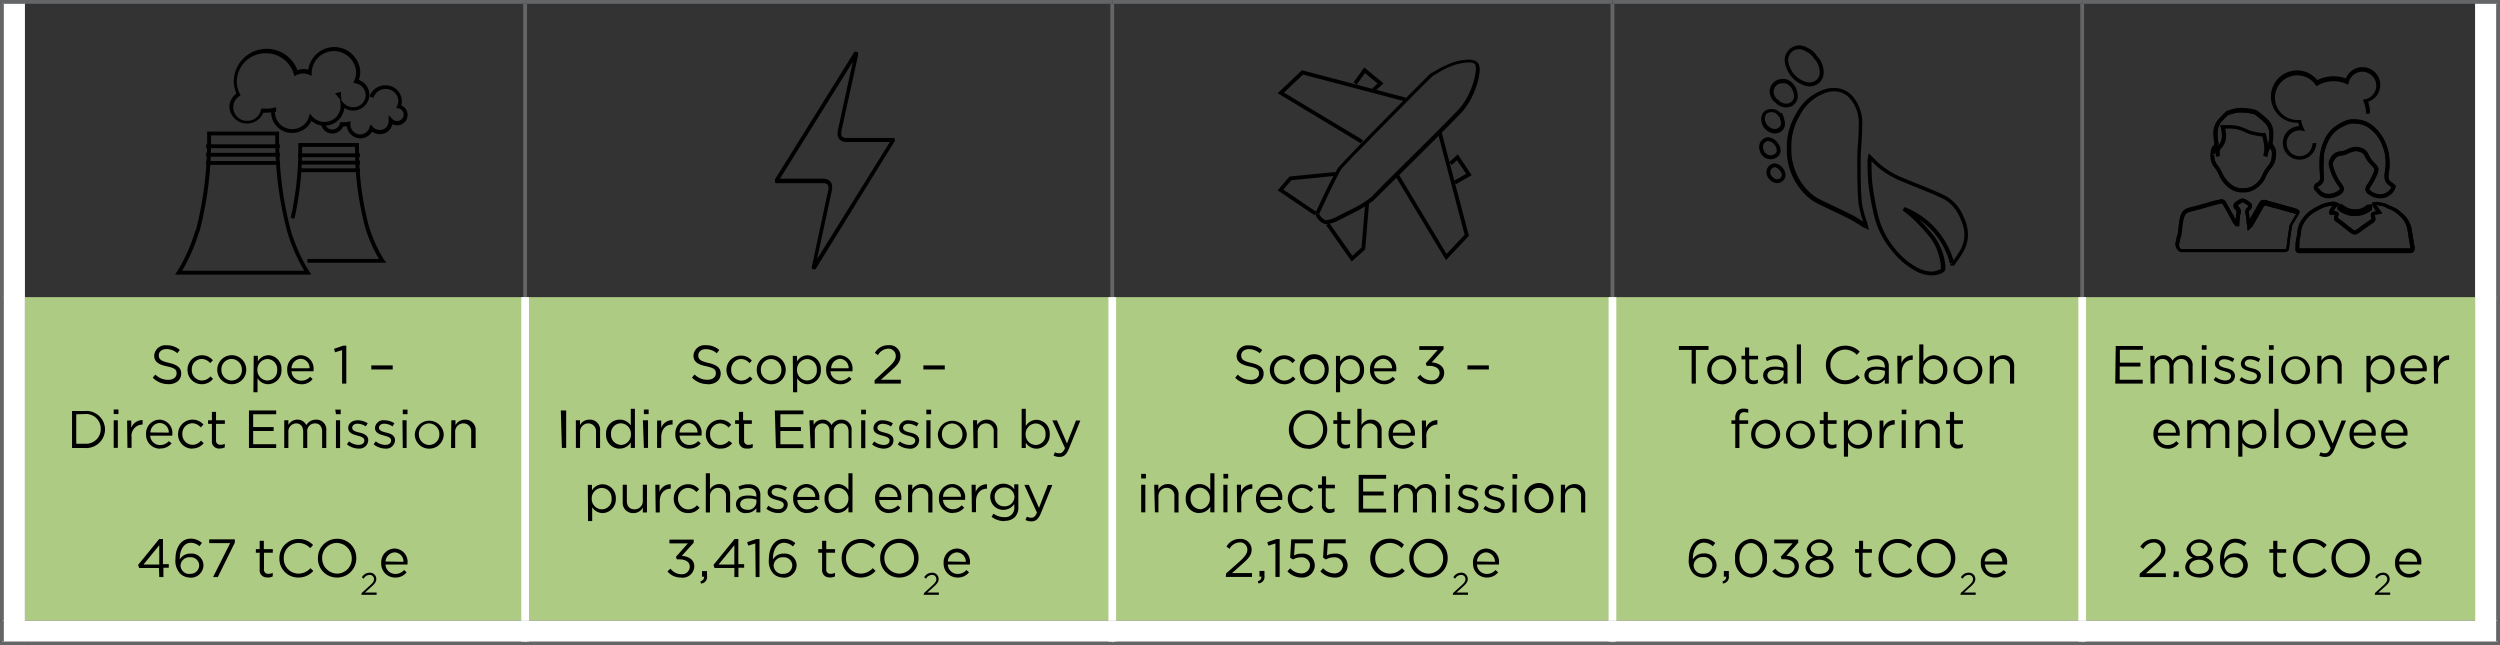 <svg xmlns="http://www.w3.org/2000/svg" viewBox="0 0 325.87 84.12"><rect x="0" y="0" width="325.87" height="84.12" fill="#333333" stroke="none"/><defs><style>.cls-1{fill:#fff;}.cls-2{fill:#aecb83;}.cls-3{fill:#636567;}</style></defs><g id="Layer_2" data-name="Layer 2"><g id="Layer_1-2" data-name="Layer 1"><path class="cls-1" d="M322.62,80.87h3v3h-3Zm-51.21,0h51.21v3H271.41Zm-61.23,0h61.23v3H210.18Zm-65.2,0h65.2v3H145Zm-76.53,0H145v3H68.45Zm-65.2,0h65.2v3H3.25Zm-3,0h3v3h-3ZM322.62,38.73h3V80.87h-3ZM.25,38.73h3V80.87h-3ZM322.62.25h3V38.73h-3ZM.25.25h3V38.73h-3Z"/><path class="cls-2" d="M271.41,38.73h51.21V80.87H271.41Zm-61.23,0h61.23V80.87H210.18Zm-65.2,0h65.2V80.87H145Zm-76.53,0H145V80.87H68.45Zm-65.2,0h65.2V80.87H3.25Z"/><polyline class="cls-3" points="0 0 3.25 0 3.25 0.5 0 0.5"/><polyline class="cls-3" points="0 38.73 0 0.5 0.5 0.5 0.5 38.73"/><polyline class="cls-3" points="3.25 0 68.45 0 68.45 0.5 3.25 0.5"/><polyline class="cls-3" points="68.45 0 144.98 0 144.98 0.5 68.45 0.5"/><polyline class="cls-3" points="68.2 38.73 68.2 0.5 68.7 0.5 68.7 38.73"/><polyline class="cls-3" points="144.98 0 210.18 0 210.18 0.5 144.98 0.5"/><polyline class="cls-3" points="144.73 38.73 144.73 0.5 145.23 0.5 145.23 38.73"/><polyline class="cls-3" points="210.18 0 271.41 0 271.41 0.5 210.18 0.5"/><polyline class="cls-3" points="209.93 38.73 209.93 0.5 210.43 0.5 210.43 38.73"/><polyline class="cls-3" points="271.41 0 322.62 0 322.62 0.5 271.41 0.5"/><polyline class="cls-3" points="271.16 38.73 271.16 0.5 271.66 0.5 271.66 38.73"/><polyline class="cls-3" points="322.62 0 325.87 0 325.87 0.5 322.62 0.5"/><polyline class="cls-3" points="0 80.87 0 38.73 0.5 38.73 0.5 80.87"/><polyline class="cls-3" points="0 83.62 0 80.87 0.5 80.87 0.5 83.62"/><polyline class="cls-3" points="0 83.62 3.25 83.62 3.25 84.12 0 84.12"/><polyline class="cls-3" points="3.25 83.62 68.45 83.62 68.45 84.12 3.25 84.12"/><polyline class="cls-3" points="68.45 83.62 144.98 83.62 144.98 84.12 68.45 84.12"/><polyline class="cls-3" points="144.98 83.62 210.18 83.62 210.18 84.12 144.98 84.12"/><polyline class="cls-3" points="210.18 83.62 271.41 83.62 271.41 84.12 210.18 84.12"/><polyline class="cls-3" points="271.41 83.62 322.62 83.62 322.62 84.12 271.41 84.12"/><polyline class="cls-3" points="322.62 83.62 325.87 83.62 325.87 84.12 322.62 84.12"/><polyline class="cls-1" points="67.95 80.87 67.95 38.73 68.95 38.73 68.95 80.87"/><polyline class="cls-1" points="144.48 80.87 144.48 38.73 145.48 38.73 145.48 80.87"/><polyline class="cls-1" points="209.68 80.87 209.68 38.73 210.68 38.73 210.68 80.87"/><polyline class="cls-1" points="270.91 80.87 270.91 38.73 271.91 38.73 271.91 80.87"/><polyline class="cls-1" points="67.95 83.62 67.95 80.87 68.95 80.87 68.95 83.62"/><polyline class="cls-1" points="144.48 83.62 144.48 80.87 145.48 80.87 145.48 83.62"/><polyline class="cls-1" points="209.68 83.62 209.68 80.87 210.68 80.87 210.68 83.62"/><polyline class="cls-1" points="270.91 83.62 270.91 80.87 271.91 80.87 271.91 83.62"/><polyline class="cls-3" points="325.37 38.73 325.37 0.5 325.87 0.5 325.87 38.73"/><polyline class="cls-3" points="325.37 80.87 325.37 38.73 325.87 38.73 325.87 80.87"/><polyline class="cls-3" points="325.37 83.62 325.37 80.87 325.87 80.87 325.87 83.62"/><path d="M40.08,33.75h9.77V34l-.21.14a18.25,18.25,0,0,1-2.06-4.57,39.85,39.85,0,0,1-1.3-10.3c0-.16,0-.28,0-.38h.25v.25h-7.4v-.25h.25v.36a41.68,41.68,0,0,1-1,9.26l-.49-.12a41,41,0,0,0,1-9.14v-.61h7.9v.26c0,.09,0,.22,0,.37a38.89,38.89,0,0,0,1.28,10.16,19,19,0,0,0,1.3,3.22c.2.39.38.7.5.9a2.65,2.65,0,0,0,.2.31l.26.39H40.08Z"/><polyline points="38.85 19.99 46.92 19.99 46.92 20.49 38.85 20.49"/><polyline points="38.85 20.95 46.92 20.95 46.92 21.45 38.85 21.45"/><polyline points="38.85 21.94 46.92 21.94 46.92 22.44 38.85 22.44"/><path d="M48.16,12.62a2.14,2.14,0,0,1,2.07-1.5,2.1,2.1,0,0,1,2.15,2.06,2.06,2.06,0,0,1-.18.83L52,13.9l.05-.24A1.34,1.34,0,0,1,53.13,15a1.35,1.35,0,0,1-1.38,1.33,1.39,1.39,0,0,1-1-.43l.18-.17.25,0v.16h0a1.64,1.64,0,0,1-1.67,1.6,1.67,1.67,0,0,1-1.27-.57l.18-.17.24.08a1.78,1.78,0,0,1-3.46-.48h0l0-.17.24,0,.06.24a2.59,2.59,0,0,1-.63.07,1.94,1.94,0,0,1-.34,0l0-.25.25.07a1.5,1.5,0,0,1-1.45,1.09,1.47,1.47,0,0,1-1.46-1.16l.49-.1a1,1,0,0,0,1.93,0l.06-.21.21,0h.28a3,3,0,0,0,.52-.05l.32-.08,0,.5-.25,0h.25a1.27,1.27,0,0,0,2.48.33l.14-.43.29.34a1.21,1.21,0,0,0,.9.4,1.13,1.13,0,0,0,1.17-1.1h0v-.15l0-.69.47.5a.89.89,0,0,0,.66.27.83.83,0,0,0,.18-1.64l-.32-.06.13-.29a1.44,1.44,0,0,0,.14-.62,1.61,1.61,0,0,0-1.65-1.56,1.64,1.64,0,0,0-1.59,1.14l-.48-.14Z"/><path d="M25.72,30.13l.24.07a22.76,22.76,0,0,1-2.46,5.48l-.21-.14v-.25H40.11v.25l-.21.14a22.31,22.31,0,0,1-2.46-5.48,47,47,0,0,1-1.56-12.34c0-.19,0-.35,0-.46h.25v.25H27.26V17.4h.25v.46A46.87,46.87,0,0,1,26,30.2l-.24-.07-.24-.07A46.75,46.75,0,0,0,27,17.86v-.71h9.38v.26c0,.11,0,.26,0,.45a46.75,46.75,0,0,0,1.53,12.2,23.87,23.87,0,0,0,1.57,3.88c.24.47.45.83.6,1.08s.24.38.24.38l.26.39H22.82l.26-.39s.09-.13.24-.38a22.88,22.88,0,0,0,2.16-5Z"/><polyline points="26.87 18.81 36.48 18.81 36.48 19.31 26.87 19.31"/><polyline points="26.87 19.92 36.48 19.92 36.48 20.42 26.87 20.42"/><polyline points="26.87 20.99 36.48 20.99 36.48 21.49 26.87 21.49"/><path d="M44.12,12.35l.19-.16.08.09-.2.16h-.25v-.13h.25l.05.24-.07,0-.05-.24.19-.16-.19.16-.06-.25h.08l.31-.07v.4l.05.77-.57-.68-.26-.32.4-.09Zm-8.48,2.28h-.25a2.81,2.81,0,0,1,0-.3l.25,0,.06.25a4.71,4.71,0,0,1-1,.11,4.93,4.93,0,0,1-.55,0l0-.25.25.06A2.31,2.31,0,0,1,29.9,14,2.23,2.23,0,0,1,31,12.07l.14.21-.23.11a4.07,4.07,0,0,1-.44-1.85,4.29,4.29,0,0,1,8.4-1.11l-.24.07-.11-.23A2.51,2.51,0,0,1,39.58,9a2.41,2.41,0,0,1,.93.19l-.09.23h-.25V9.35h0a3.4,3.4,0,0,1,6.79,0,3.15,3.15,0,0,1-.29,1.33l-.22-.11,0-.24a2.09,2.09,0,0,1,1.71,2,2.12,2.12,0,0,1-2.13,2.08,2.17,2.17,0,0,1-1.57-.68l.19-.17.25,0a2.64,2.64,0,0,1,0,.29,2.61,2.61,0,0,1-4.59,1.63l.19-.16.24.07a2.76,2.76,0,0,1-2.65,1.94,2.72,2.72,0,0,1-2.75-2.69h.5a2.22,2.22,0,0,0,2.25,2.19,2.25,2.25,0,0,0,2.17-1.58l.13-.44.3.35a2.13,2.13,0,0,0,1.61.73,2.08,2.08,0,0,0,2.1-2l0-.23-.09-.76.52.56a1.63,1.63,0,0,0,1.2.52,1.6,1.6,0,0,0,1.63-1.58,1.58,1.58,0,0,0-1.3-1.54l-.31-.06.13-.29a2.78,2.78,0,0,0,.24-1.12,2.9,2.9,0,0,0-5.79,0h-.25l.25,0v.09l0,.4-.37-.15a2,2,0,0,0-.74-.15,2,2,0,0,0-.88.21l-.27.13-.08-.29a3.77,3.77,0,0,0-3.64-2.69,3.73,3.73,0,0,0-3.78,3.67,3.56,3.56,0,0,0,.39,1.63l.1.2-.19.12A1.73,1.73,0,0,0,30.4,14a1.78,1.78,0,0,0,1.8,1.75A1.8,1.8,0,0,0,34,14.37l.06-.21.22,0,.48,0a3.8,3.8,0,0,0,.89-.1l.34-.08,0,.35v.25Z"/><path d="M101.22,23.54v-.25h6a1.34,1.34,0,0,1,.91.27,1,1,0,0,1,.34.84,2.76,2.76,0,0,1-.08.6c-.51,2.36-1,4.71-1.52,7.06-.2.93-.39,1.85-.59,2.77l-.24,0,.11-.22.09,0-.11.22-.21-.13,10.31-16.57.22.13v.25h-6a1.37,1.37,0,0,1-.93-.26,1,1,0,0,1-.34-.84,3,3,0,0,1,.08-.63c.65-3,1.31-6.07,2-9.11h0c.05-.22.08-.46.12-.7l.25,0-.09.23-.09,0,.1-.24.21.14L101.43,23.67l-.21-.13v0L101,23.4c3.49-5.59,6.9-11.07,10.31-16.55a.27.27,0,0,1,.31-.1l.08,0a.26.26,0,0,1,.15.28c0,.23-.07.47-.12.71h0q-1,4.56-2,9.11a2.34,2.34,0,0,0-.07.53.55.55,0,0,0,.15.46,1,1,0,0,0,.62.14h6a.23.23,0,0,1,.21.13v.26L106.36,35a.25.25,0,0,1-.33.09l-.09,0a.25.25,0,0,1-.13-.27c.2-.92.39-1.85.59-2.77.51-2.36,1-4.71,1.52-7.07a1.92,1.92,0,0,0,.07-.49.59.59,0,0,0-.16-.46.87.87,0,0,0-.59-.15h-6a.24.24,0,0,1-.22-.13V23.4Z"/><path d="M171.7,27.83l-.22-.1s.57-1.25,1.22-2.59c.32-.67.66-1.37,1-1.95a13.74,13.74,0,0,1,.68-1.26c.1-.14.33-.39.7-.79,2.55-2.73,11.3-11.49,11.3-11.49l0,0h0s.48-.29,1.06-.61a12.13,12.13,0,0,1,1.74-.83,7.32,7.32,0,0,1,2.24-.44,2.18,2.18,0,0,1,.65.08,1,1,0,0,1,.71.59,2.48,2.48,0,0,1,.1.8,8.39,8.39,0,0,1-.48,2.11,9.71,9.71,0,0,1-1.71,3.11c-.26.3-1.1,1.16-2.23,2.3-3.4,3.43-9.4,9.34-9.4,9.34h0a15.21,15.21,0,0,1-2.61,1.63c-.7.35-1.38.71-2,1a4,4,0,0,1-1.53.49.84.84,0,0,1-.35-.07,2,2,0,0,1-1.11-1.23l0-.08,0-.08.22.1.25-.06h0a1.55,1.55,0,0,0,.84.9l.13,0a3.91,3.91,0,0,0,1.32-.44c.58-.28,1.26-.65,2-1a15.54,15.54,0,0,0,1.86-1.08l.5-.35.17-.13.15.19-.17-.18L180.39,24l5.84-5.79c2-2,3.74-3.76,4.08-4.15a9.15,9.15,0,0,0,1.61-2.95,8,8,0,0,0,.46-2,1.76,1.76,0,0,0-.07-.62c-.05-.13-.12-.21-.37-.29a2,2,0,0,0-.52-.06,7.24,7.24,0,0,0-2.08.41,11.54,11.54,0,0,0-1.66.8l-1,.6-.13-.22.18.18-1.8,1.8c-1.62,1.63-4.06,4.09-6.15,6.22-1,1.06-2,2-2.72,2.79l-.88.94c-.21.23-.36.41-.39.45s-.36.64-.65,1.22c-.44.86-1,2-1.41,2.9s-.76,1.61-.76,1.62l-.23-.11.25-.06Z"/><polygon points="171.33 28.05 166.54 24.81 168.08 23.01 174.03 22.42 174.08 22.92 168.33 23.49 167.28 24.71 171.61 27.64 171.33 28.05 171.33 28.05"/><polygon points="173.27 29.06 176.28 33.34 177.47 32.27 177.95 26.51 178.45 26.55 177.95 32.51 176.19 34.09 172.86 29.35 173.27 29.06 173.27 29.06"/><polygon points="177.41 18.7 166.54 12.15 169.7 9.16 183.25 12.73 183.12 13.21 169.84 9.72 167.36 12.07 177.67 18.27 177.41 18.7 177.41 18.7"/><polygon points="182.36 22.78 188.56 33.09 190.91 30.6 187.42 17.32 187.9 17.2 191.47 30.74 188.48 33.91 181.93 23.04 182.36 22.78"/><polygon points="176.43 10.73 177.83 8.8 180.34 10.87 179.2 11.89 178.87 11.52 179.57 10.89 177.92 9.52 176.84 11.03 176.44 10.73 176.43 10.73"/><polygon points="189.51 23.57 191.11 22.66 189.92 20.88 189.23 21.51 188.89 21.14 190.02 20.12 191.83 22.84 189.76 24.01 189.51 23.57 189.51 23.57"/><path d="M243.23,29.56l-.13.21c-.74-.45-1.38-.9-2.06-1.24-1.29-.66-2.62-1.25-3.93-1.9a6.72,6.72,0,0,1-1.52-1,8.18,8.18,0,0,1-2.68-5.77c0-.19,0-.38,0-.57a8.29,8.29,0,0,1,1.23-4.51,6.36,6.36,0,0,1,4.09-3.24,4.21,4.21,0,0,1,.78-.08,3.24,3.24,0,0,1,2.4,1,5.32,5.32,0,0,1,1.32,3.95v.11c0,1.46-.18,2.9-.19,4.31v.78c0,1.63,0,3.26.16,4.87a14.35,14.35,0,0,0,.73,2.66h0c0,.09,0,.17.06.3l.12.57-.49-.31.13-.21-.25.05c0-.14,0-.22,0-.27h0a14.36,14.36,0,0,1-.75-2.76c-.13-1.63-.16-3.27-.16-4.91v-.78c0-1.46.19-2.89.19-4.31v-.11a4.85,4.85,0,0,0-1.18-3.6,2.73,2.73,0,0,0-2-.9,4.25,4.25,0,0,0-.69.07,5.9,5.9,0,0,0-3.76,3,7.78,7.78,0,0,0-1.15,4.24c0,.18,0,.36,0,.55a7.7,7.7,0,0,0,2.52,5.43,6,6,0,0,0,1.4.9c1.3.65,2.63,1.24,3.94,1.9.72.37,1.37.83,2.09,1.27l-.13.21-.25.05Z"/><path d="M254.42,34.32l-.24.06A10.19,10.19,0,0,0,248,27.44l.1-.23.16-.19a17.37,17.37,0,0,1,1.63,1.29c.74.74,1.45,1.53,2.12,2.34a7.79,7.79,0,0,1,1.57,4l0,.26a.62.62,0,0,1-.15.46,1,1,0,0,1-.45.29,3.44,3.44,0,0,1-1.23.24,4.77,4.77,0,0,1-2.32-.73,10.26,10.26,0,0,1-2.8-2.45,11.33,11.33,0,0,1-2.28-4.34,37.87,37.87,0,0,1-.8-4.33,31.83,31.83,0,0,1-.12-3.22h0v0a3.25,3.25,0,0,1,.07-.38l.08-.46.34.32c.43.42.79.8,1.19,1.15a11.5,11.5,0,0,0,3.12,1.8c1.8.77,3.67,1.43,5.44,2.31a5.4,5.4,0,0,1,2.3,2.73,5.11,5.11,0,0,1,.55,2.25,4.64,4.64,0,0,1-.53,2.14,18.38,18.38,0,0,1-1.21,1.81l-.08.12-.32,0-.17,0,0-.17.24-.06,0-.25.17,0,0,.24-.21-.14a16.16,16.16,0,0,0,1.17-1.75,4.07,4.07,0,0,0,.48-1.91,4.71,4.71,0,0,0-.5-2A5,5,0,0,0,253.47,26c-1.74-.87-3.6-1.52-5.42-2.3a11.7,11.7,0,0,1-3.25-1.89c-.42-.36-.79-.75-1.21-1.16l.17-.18.25.05c0,.16-.06.25-.06.29h0c0,1.07,0,2.14.11,3.16a41.31,41.31,0,0,0,.79,4.28A11,11,0,0,0,247,32.41a9.49,9.49,0,0,0,2.66,2.32,4.22,4.22,0,0,0,2.07.67,2.73,2.73,0,0,0,1-.21.61.61,0,0,0,.25-.14s0,0,0-.14v-.19A7.3,7.3,0,0,0,251.62,31c-.66-.79-1.35-1.57-2.08-2.29A17.28,17.28,0,0,0,248,27.41l.26-.42a10.69,10.69,0,0,1,6.46,7.27l-.25.06,0-.25Z"/><path d="M236.54,7.36l.17-.18a3,3,0,0,1,1,2.11v.15a1.72,1.72,0,0,1-.83,1.53,1.82,1.82,0,0,1-1,.29,2.32,2.32,0,0,1-1-.25,3.77,3.77,0,0,1-2-2.09,3.41,3.41,0,0,1-.25-1.09,1.77,1.77,0,0,1,.14-.69,1.9,1.9,0,0,1,1.74-1.22,2.19,2.19,0,0,1,1,.26,4.18,4.18,0,0,1,.75.44,4.29,4.29,0,0,1,.52.58l-.19.16.17-.18-.17.18-.19.17A4.21,4.21,0,0,0,235.9,7a4.56,4.56,0,0,0-.67-.39,1.67,1.67,0,0,0-.77-.2,1.39,1.39,0,0,0-1.28.92,1.48,1.48,0,0,0-.1.49,2.63,2.63,0,0,0,.22.91,3.24,3.24,0,0,0,1.76,1.82,1.92,1.92,0,0,0,.8.2,1.43,1.43,0,0,0,.74-.21,1.24,1.24,0,0,0,.59-1.11V9.32a2.6,2.6,0,0,0-.82-1.78h0Z"/><path d="M231.49,13.15l-.17.18a2,2,0,0,1-.65-1.4,1.64,1.64,0,0,1,.67-1.32,1.53,1.53,0,0,1,.92-.3,2.52,2.52,0,0,1,.48,0,1.92,1.92,0,0,1,1.13.79,2.39,2.39,0,0,1,.45,1.33,1.47,1.47,0,0,1,0,.36,1.58,1.58,0,0,1-.58.92,1.57,1.57,0,0,1-.92.29,1.91,1.91,0,0,1-1.24-.47h0l-.23-.26.19-.16-.17.18.17-.18.19-.17.22.25-.19.17.16-.19a1.46,1.46,0,0,0,.91.34,1.08,1.08,0,0,0,.62-.19,1,1,0,0,0,.39-.64l0-.24a2,2,0,0,0-.36-1,1.38,1.38,0,0,0-.81-.58,1.89,1.89,0,0,0-.39,0,1.09,1.09,0,0,0-.63.2,1.16,1.16,0,0,0-.46.92,1.47,1.47,0,0,0,.49,1h0Z"/><path d="M232.14,15l.24-.07a6.82,6.82,0,0,1,.3,1.09v.12a1.28,1.28,0,0,1-1.3,1.25l-.19,0a1.91,1.91,0,0,1-1.62-1.8v-.09h0a1.58,1.58,0,0,1,.21-.73,1.09,1.09,0,0,1,.65-.48,2,2,0,0,1,.54-.08,1.41,1.41,0,0,1,1,.42h0l.22.25L232,15l-.07-.25.11,0,.24-.06.07.24-.24.07.06.24-.11,0-.15,0-.31-.36.19-.16-.18.17a.9.9,0,0,0-.67-.27,1.56,1.56,0,0,0-.41.06.63.63,0,0,0-.36.26,1.14,1.14,0,0,0-.13.5h0v.06a1.45,1.45,0,0,0,1.19,1.31h.12a.78.78,0,0,0,.8-.75V16a6.46,6.46,0,0,0-.28-1l.24-.06.06.24Z"/><path d="M231.45,18.69l.18-.17a1.66,1.66,0,0,1,.47,1.08,1.08,1.08,0,0,1-.37.81,1.38,1.38,0,0,1-.92.35,1.47,1.47,0,0,1-1.39-1,1.75,1.75,0,0,1-.12-.62,1.25,1.25,0,0,1,.65-1.1,1,1,0,0,1,.52-.15,1.62,1.62,0,0,1,1.16.61l-.18.17-.19.16a1.13,1.13,0,0,0-.79-.44.5.5,0,0,0-.27.08.74.74,0,0,0-.4.67,1.38,1.38,0,0,0,.09.45,1,1,0,0,0,.92.65.9.9,0,0,0,.59-.22.57.57,0,0,0,.2-.44,1.18,1.18,0,0,0-.34-.75Z"/><path d="M232.13,22l.19-.17a1.53,1.53,0,0,1,.42,1,1,1,0,0,1-.4.78,1.18,1.18,0,0,1-.72.26,1.42,1.42,0,0,1-1-.52,1.33,1.33,0,0,1-.37-.9,1.13,1.13,0,0,1,.41-.88,1,1,0,0,1,.68-.27,1.38,1.38,0,0,1,1,.56l-.19.17-.19.16a.9.9,0,0,0-.62-.39.57.57,0,0,0-.36.15.67.67,0,0,0-.23.5.87.87,0,0,0,.24.56.92.92,0,0,0,.65.36.67.67,0,0,0,.42-.16.48.48,0,0,0,.2-.38,1,1,0,0,0-.3-.64Z"/><path d="M291.62,29.27l.06.24-.1,0-.16,0-.29-.37h0v0l-.34-.61c-.37-.67-.74-1.34-1.12-2l.22-.12-.13.21-.21-.13.13-.21,0,.25c-.36.06-.72.13-1.06.22s-.73.22-1.12.33-1,.28-1.58.42c-.23.06-.45.12-.64.19a.76.76,0,0,0-.46.39,2.16,2.16,0,0,0-.21.65c-.12.58-.16,1.2-.25,1.82,0,.23-.12.4-.15.53h0a6.58,6.58,0,0,1-.17.81V32a.55.55,0,0,0,.13.32c.07.1.17.15.21.14h0c.44,0,.89,0,1.34,0H298v0h0v0l.05,0h0l0,0,0,0h0l0,0,0,0,.13.1-.16,0,0-.07.13.1-.16,0h0c.08-.48.12-1,.19-1.48s.16-1.14.25-1.71v0l.07-.15h0l.77-1.3.08-.12v0h.12l-.1.08,0-.08h.12l-.1.08.07-.05-.05.07,0,0,.07-.05-.05.07h0a6.87,6.87,0,0,0-.89-.26l-1-.29-.94-.26c-.36-.1-.76-.18-1.15-.33l-.2,0c-.09,0-.11,0-.19.13-.47.84-.95,1.69-1.44,2.53a1.48,1.48,0,0,1-.28.28l-.35.33-.07-.48c0-.25-.06-.42-.08-.61a4.81,4.81,0,0,0-.07-.76,1.51,1.51,0,0,1-.06-.37A.77.77,0,0,1,293,27l.09-.12-.08-.1a3.76,3.76,0,0,0-.62-.39v0h0v0h0l-.13,0-.1-.23.1.23a3.79,3.79,0,0,0-.41.25l-.16.12,0,0s0,.07.11.17a.87.87,0,0,1,.29.63A1.16,1.16,0,0,1,292,28a2.11,2.11,0,0,0-.06.52l-.06.79v.18l-.18,0-.06-.24-.25,0,.06-.8a2.44,2.44,0,0,1,.09-.65l0-.19c0-.08,0-.15-.14-.28a.73.73,0,0,1-.26-.52.57.57,0,0,1,.13-.36,1,1,0,0,1,.3-.24,5.17,5.17,0,0,1,.46-.27h0a.79.79,0,0,1,.32-.07l.22.05a3.67,3.67,0,0,1,.71.44.65.65,0,0,1,.28.5.63.63,0,0,1-.28.5.29.29,0,0,0-.13.24.74.74,0,0,0,0,.23,4.74,4.74,0,0,1,.09.85c0,.16,0,.33.08.59l-.25,0-.17-.18.15-.14,0,0h0l1.44-2.53a.7.7,0,0,1,.62-.38,1.16,1.16,0,0,1,.37.07c.34.13.72.21,1.12.32l.93.26,1,.29a7.07,7.07,0,0,1,.95.28l.19.14.08.22a.49.49,0,0,1-.08.25l-.08.14-.78,1.3-.21-.13.23.11-.06.11-.22-.11.24,0c-.08.57-.17,1.13-.25,1.69s-.11,1-.19,1.5h0a.34.34,0,0,1-.09.19.67.67,0,0,1-.39.18H285.74c-.43,0-.87,0-1.32,0v0h0a.77.77,0,0,1-.6-.33,1,1,0,0,1-.24-.63l0-.24a7.61,7.61,0,0,0,.15-.75h0c.05-.21.13-.37.15-.49.08-.6.12-1.23.25-1.86a2.81,2.81,0,0,1,.26-.79,1.29,1.29,0,0,1,.73-.61c.23-.09.47-.14.68-.2.53-.14,1.06-.27,1.58-.42.36-.1.73-.23,1.12-.33s.73-.17,1.1-.24h.09l.29.17.05,0,0,0c.38.67.75,1.34,1.12,2l.33.6-.22.13.2-.16.2.25-.2.15-.06-.24.1,0,.06.24-.25,0Z"/><path d="M304.5,26.59l-.08.24-.2-.08-.05,0h0v0h0v-.08l0,.08h0v-.08l0,.08A7.54,7.54,0,0,0,303,27a7.07,7.07,0,0,0-1.14.56,3.9,3.9,0,0,0-1.59,1.58,2.24,2.24,0,0,0-.34,1.05,9.89,9.89,0,0,1-.2,1.16c0,.29,0,.62-.05,1v.17l-.08,0,.06-.06,0,0-.08,0,.06-.06-.06.06,0-.07h0l-.06.06,0-.07H314a.38.38,0,0,0,.18,0h0v-.15h0c-.12-.74-.25-1.49-.36-2.24a3.12,3.12,0,0,0-1.19-2,3.47,3.47,0,0,0-1.21-.75c-.32-.1-.54-.29-.72-.34a9.16,9.16,0,0,0-1-.19h0l-.22,0,0-.24.25-.06,0,.18v.06h0c.15.26.34.51.57.85l.22.32-.38.07a3.52,3.52,0,0,1-.65.1h-.08v0l0,0h0v0l0,0-.07-.1.11.05,0,.05-.07-.1.11.05-.07,0h.08v0l-.07,0h.08V28a1.33,1.33,0,0,1,.11.4h0a.81.81,0,0,1,0,.25.49.49,0,0,1-.17.29h0c-.31.25-.64.45-.94.66s-.76.58-1.19.85h0a.78.78,0,0,1-.41.1.56.56,0,0,1-.32-.08,8.29,8.29,0,0,1-.91-.68c-.39-.3-.75-.61-1.14-.86a.56.56,0,0,1-.3-.48,1,1,0,0,1,.07-.33l.07-.15,0-.06h0l.11,0h-.11v0l.11,0h.12l-.13.19a.22.22,0,0,1-.1-.19h.23l-.13.19.14-.21-.14.21a1.11,1.11,0,0,0-.33-.11l-.2,0-.14,0-.09,0-.11-.16.25-.06-.25.07,0-.16a1,1,0,0,1,.14-.45h0a8.68,8.68,0,0,1,.57-.74l.2.15-.08.24.08-.24.2.16a7.4,7.4,0,0,0-.55.7h0l-.06.18v0h0l-.21.05.13-.17.08.12-.21.05.13-.17-.08.11.05-.13,0,0-.08.11.05-.13h0l.29,0a1.86,1.86,0,0,1,.48.17h0a.26.26,0,0,1,.12.22.9.9,0,0,1-.05.22l-.07.17,0,.14h0l.07.06a13.79,13.79,0,0,1,1.17.89c.31.23.58.47.87.65h0v0h0v0h.07l.14,0h0c.39-.25.76-.55,1.16-.83s.64-.43.92-.65h0l0,.05,0,0h0l0,.05,0,0h0l0-.17h0a1.72,1.72,0,0,0-.09-.24l0-.21a.4.4,0,0,1,.18-.35.73.73,0,0,1,.34-.08,3,3,0,0,0,.56-.1l.05.25-.21.14c-.23-.33-.42-.59-.59-.86h0a1,1,0,0,1-.1-.38l-.05-.26.26,0a1.6,1.6,0,0,1,.29-.05h.08a7,7,0,0,1,1.05.21c.32.1.54.28.72.33a3.78,3.78,0,0,1,1.38.84,3.56,3.56,0,0,1,1.37,2.27c.11.75.24,1.49.37,2.24h0v.18a.56.56,0,0,1-.2.45.82.82,0,0,1-.49.13H299.8a.67.67,0,0,1-.43-.1l-.15-.2,0-.22v-.15c0-.3,0-.63.06-1s.19-.79.19-1.11a3,3,0,0,1,.39-1.27,4.51,4.51,0,0,1,1.79-1.78,8.13,8.13,0,0,1,1.22-.6,7.24,7.24,0,0,1,1.26-.26h.06a1.22,1.22,0,0,1,.42.13l.34.11-.22.28Z"/><path d="M312,24.33l-.16.19a2.61,2.61,0,0,0-.31-.27h0a1.34,1.34,0,0,1-.71-1.18v0h0c0-.52.11-1,.15-1.48a3.39,3.39,0,0,0,0-.45,5.89,5.89,0,0,0-.44-2.18,4.84,4.84,0,0,0-.7-1.26,4.45,4.45,0,0,0-1.05-1,2.91,2.91,0,0,0-1.25-.53,6.83,6.83,0,0,0-.77-.06,2.11,2.11,0,0,0-.95.2,5.28,5.28,0,0,0-1.46.89,4.22,4.22,0,0,0-1,1.51,6,6,0,0,0-.44,1.56c0,.46-.05.93-.05,1.4s0,1,.06,1.49v.11a1.08,1.08,0,0,1-.21.66,1.67,1.67,0,0,1-.47.37c-.11.08-.13.14-.13.15l0,0h0a4.51,4.51,0,0,0,.47.51,1.31,1.31,0,0,0,.88.35l.2,0a2.71,2.71,0,0,0,1.13-.41c.17-.12.22-.23.22-.29l-.09-.19a7.36,7.36,0,0,1-1.31-2.68h0a1.29,1.29,0,0,1-.06-.4.91.91,0,0,1,.06-.36,2.6,2.6,0,0,1,.51-.8,1.46,1.46,0,0,1,1-.41,3.18,3.18,0,0,0,.73-.21,3,3,0,0,1,1.17-.38h.13a2.42,2.42,0,0,1,.92.25,1.56,1.56,0,0,1,.68.78,3.22,3.22,0,0,0,.7,1c.18.19.31.33.41.46a.8.8,0,0,1,.16.46,2.2,2.2,0,0,1-.2.71,9.11,9.11,0,0,1-.88,1.6.64.64,0,0,0-.1.27l.07.12a2.07,2.07,0,0,0,1.34.53h.05a1.61,1.61,0,0,0,1.48-1.07l.23.11-.16.19.16-.19.23.11a2.14,2.14,0,0,1-1.93,1.35h-.06a2.66,2.66,0,0,1-1.66-.64.66.66,0,0,1-.25-.51,1,1,0,0,1,.18-.53,9.08,9.08,0,0,0,.83-1.51,2.09,2.09,0,0,0,.17-.54s0-.08-.07-.17a3.92,3.92,0,0,0-.36-.41,3.83,3.83,0,0,1-.81-1.11,1,1,0,0,0-.45-.53,1.81,1.81,0,0,0-.73-.19H307a3,3,0,0,0-1,.35,3.67,3.67,0,0,1-.86.24.93.93,0,0,0-.64.27,2.07,2.07,0,0,0-.4.64l0,.16,0,.26h0a6.63,6.63,0,0,0,1.22,2.5.84.84,0,0,1,.2.51.85.85,0,0,1-.44.7,3.19,3.19,0,0,1-1.34.5l-.27,0a1.8,1.8,0,0,1-1.22-.48,5.47,5.47,0,0,1-.52-.57h0a.53.53,0,0,1-.13-.34.69.69,0,0,1,.38-.57,1.72,1.72,0,0,0,.33-.26.54.54,0,0,0,.1-.35v-.08c0-.5-.06-1-.06-1.52s0-1,.05-1.44a6.59,6.59,0,0,1,.47-1.69,4.92,4.92,0,0,1,1.13-1.7,6,6,0,0,1,1.59-1,2.69,2.69,0,0,1,1.17-.25,7,7,0,0,1,.82.06,3.47,3.47,0,0,1,1.48.61,5.5,5.5,0,0,1,1.17,1.14,5.73,5.73,0,0,1,.77,1.39,6.33,6.33,0,0,1,.47,2.36,4,4,0,0,1,0,.49c0,.51-.14,1-.15,1.44h0a.81.81,0,0,0,.45.74h0a2.5,2.5,0,0,1,.39.33l.15.13-.08.17Z"/><path d="M288.38,20.18h.25a2,2,0,0,0,.33,1.22,6.83,6.83,0,0,1,.68,1.08A4,4,0,0,0,290.77,24a2.32,2.32,0,0,0,1.47.55h.07a2.62,2.62,0,0,0,1.11-.19A3,3,0,0,0,294.81,23a5.45,5.45,0,0,1,.72-1.26,2.07,2.07,0,0,0,.6-1.5,2.56,2.56,0,0,0,0-.47,2.42,2.42,0,0,0-.33-.64l.23-.11-.22.12-.12-.2,0-.07v-.08c0-.28.09-.53.11-.76s0-.32,0-.47a2,2,0,0,0-.51-1.48,15.69,15.69,0,0,0-1.3-1.1,1,1,0,0,0-.34-.15,9.31,9.31,0,0,0-1.5-.17H292a4.13,4.13,0,0,0-1.36.28l-.17,0h0v0h0v0h0c-.3.28-.59.57-.87.88a2.11,2.11,0,0,0-.55,1.49,2.44,2.44,0,0,0,0,.27c0,.38.09.77.13,1.17v0l-.07.25,0,.09-.09.06a.52.52,0,0,0-.26.35,2.23,2.23,0,0,0-.06.56l-.25,0h0l-.25,0a3.3,3.3,0,0,1,.07-.66,1.11,1.11,0,0,1,.5-.65l.13.22-.24-.07.05-.2.24.07-.25,0c0-.39-.09-.77-.13-1.18,0-.1,0-.21,0-.31a2.64,2.64,0,0,1,.68-1.83c.29-.31.59-.62.9-.91h0a1,1,0,0,1,.41-.18,4.82,4.82,0,0,1,1.51-.3h.13a8.63,8.63,0,0,1,1.59.19,1.36,1.36,0,0,1,.54.24,15.85,15.85,0,0,1,1.34,1.14,2.47,2.47,0,0,1,.66,1.83c0,.17,0,.34,0,.51s-.09.54-.11.76l-.25,0,.22-.12.11.21h0a2.6,2.6,0,0,1,.38.8,3.27,3.27,0,0,1,0,.54,2.58,2.58,0,0,1-.74,1.84,5.58,5.58,0,0,0-.64,1.16,3.47,3.47,0,0,1-1.62,1.57,3,3,0,0,1-1.32.24h-.08a2.83,2.83,0,0,1-1.77-.66,4.37,4.37,0,0,1-1.27-1.75,5.8,5.8,0,0,0-.64-1,2.47,2.47,0,0,1-.42-1.49h0v0Z"/><path d="M305.07,26.88l.15.19-.08.08h0l-.09-.06h.11l0,.06-.09-.06h0l.12-.05,0,.05H305l.12-.05-.06,0,.06,0v0l-.06,0,.06,0,.08.07a3.38,3.38,0,0,0,1.24.53,2.28,2.28,0,0,0,.45,0,4,4,0,0,0,1-.14,3.79,3.79,0,0,0,.92-.52l.13.21-.25,0,0-.26.25,0,.05.24-.21,0h0l0-.09.06.08h0l0-.09.06.08h0a2.62,2.62,0,0,1-1.58.62H307a2.69,2.69,0,0,1-1.72-.54,3.89,3.89,0,0,0-.33-.21l.14-.21.15.19-.15-.19.13-.21a3.44,3.44,0,0,1,.36.23,2.23,2.23,0,0,0,1.42.44h.17a2.06,2.06,0,0,0,1.27-.5h0a.53.53,0,0,1,.29-.11l.18,0,.33-.07-.05.6v.12l-.1.07A3.86,3.86,0,0,1,308,28a4.08,4.08,0,0,1-1.08.16,3.29,3.29,0,0,1-.54-.05,3.86,3.86,0,0,1-1.43-.6l-.18-.15a.37.37,0,0,1-.1-.27.4.4,0,0,1,.09-.25l.16-.16.14-.11.15.1Z"/><path d="M291.62,29.27l-.25,0,.06-.8a2.44,2.44,0,0,1,.09-.65l0-.19c0-.08,0-.15-.14-.28a.73.73,0,0,1-.26-.52.57.57,0,0,1,.13-.36,1,1,0,0,1,.3-.24,5.17,5.17,0,0,1,.46-.27h0a.79.79,0,0,1,.32-.07l.22.05a3.67,3.67,0,0,1,.71.44.65.65,0,0,1,.28.5.66.66,0,0,1-.28.5.29.29,0,0,0-.13.24.74.74,0,0,0,0,.23,4.74,4.74,0,0,1,.09.85c0,.16,0,.33.08.59l-.25,0-.17-.18.15-.14,0,0h0l1.44-2.53a.7.7,0,0,1,.62-.38,1.16,1.16,0,0,1,.37.07c.34.13.72.21,1.12.32l.93.26,1,.29a7.07,7.07,0,0,1,.95.28l.19.14.08.22a.49.49,0,0,1-.08.25l-.08.14-.78,1.3-.21-.13.23.11-.06.11-.22-.11.24,0c-.08.57-.17,1.13-.25,1.69s-.11,1-.19,1.5h0a.34.34,0,0,1-.09.19.67.67,0,0,1-.39.18H285.74c-.43,0-.87,0-1.32,0h0a.77.77,0,0,1-.6-.33,1,1,0,0,1-.24-.63l0-.24a7.61,7.61,0,0,0,.15-.75h0c.05-.21.13-.37.15-.49.08-.6.12-1.23.25-1.86a2.81,2.81,0,0,1,.26-.79,1.29,1.29,0,0,1,.73-.61c.23-.09.47-.14.68-.2.53-.14,1.06-.27,1.58-.42.36-.1.73-.23,1.12-.33s.73-.17,1.1-.24h.09l.29.17.05,0,0,0c.38.67.75,1.34,1.12,2l.33.6-.22.13.2-.16.2.25-.2.15-.06-.24.1,0,.06.24-.25,0,.25,0,.06.24-.1,0-.16,0-.29-.37h0v0l-.34-.61c-.37-.67-.74-1.34-1.12-2l.22-.12-.13.21-.21-.13.13-.21,0,.25c-.36.06-.72.13-1.06.22s-.73.22-1.12.33-1,.28-1.58.42c-.23.06-.45.12-.64.19a.76.76,0,0,0-.46.39,2.16,2.16,0,0,0-.21.65c-.12.58-.16,1.2-.25,1.82,0,.23-.12.4-.15.53h0a6.58,6.58,0,0,1-.17.81V32a.55.55,0,0,0,.13.32c.07.1.17.15.21.14h0c.44,0,.89,0,1.34,0H298v0h0v0l.05,0h0l0,0,0,0h0l0,0,0,0,.13.1-.16,0,0-.07.13.1-.16,0h0c.08-.48.12-1,.19-1.48s.16-1.14.25-1.71v0l.07-.15h0l.77-1.3.08-.12v0h.12l-.1.08,0-.08h.12l-.1.08.07-.05-.05.07,0,0,.07-.05-.05.07h0a6.87,6.87,0,0,0-.89-.26l-1-.29-.94-.26c-.36-.1-.76-.18-1.15-.33l-.2,0c-.09,0-.11,0-.19.13-.47.84-.95,1.69-1.44,2.53a1.48,1.48,0,0,1-.28.28l-.35.33-.07-.48c0-.25-.06-.42-.08-.61a4.81,4.81,0,0,0-.07-.76,1.51,1.51,0,0,1-.06-.37A.77.77,0,0,1,293,27l.09-.12-.08-.1a3.76,3.76,0,0,0-.62-.39v0h0v0h0l-.13,0-.1-.23.1.23a3.79,3.79,0,0,0-.41.25l-.16.12,0,0s0,.07.11.17a.87.87,0,0,1,.29.63A1.16,1.16,0,0,1,292,28a2.11,2.11,0,0,0-.06.52l-.06.79v.18l-.18,0Z"/><path d="M304.5,26.59l.2.16a7.4,7.4,0,0,0-.55.7h0l-.06.18v0h0l-.21.05.13-.17.08.12-.21.05.13-.17-.08.11.05-.13,0,0-.08.11.05-.13h0l.29,0a1.86,1.86,0,0,1,.48.17h0a.29.29,0,0,1,.12.23.9.9,0,0,1-.05.22l-.07.17,0,.14h0l.07.06a13.79,13.79,0,0,1,1.17.89c.31.23.58.47.87.65h0v0h0v0h.07l.14,0h0c.39-.25.76-.55,1.16-.83s.64-.43.92-.65h0l0,.05,0,0h0l0,.05,0,0h0l0-.17h0a1.72,1.72,0,0,0-.09-.24l0-.21a.4.4,0,0,1,.18-.35.73.73,0,0,1,.34-.08,3,3,0,0,0,.56-.1l.05.25-.21.14c-.23-.33-.42-.59-.59-.86h0a1,1,0,0,1-.1-.38l-.05-.26.26,0a1.6,1.6,0,0,1,.29-.05h.08a7,7,0,0,1,1.05.21c.32.1.54.28.72.33a3.78,3.78,0,0,1,1.38.84,3.56,3.56,0,0,1,1.37,2.27c.11.75.24,1.49.37,2.24v.18a.56.56,0,0,1-.2.45.82.82,0,0,1-.49.13H299.8a.67.67,0,0,1-.43-.1l-.15-.2,0-.22v-.15h0c0-.3,0-.63.06-1s.19-.79.19-1.11a3,3,0,0,1,.39-1.27,4.51,4.51,0,0,1,1.79-1.78,8.13,8.13,0,0,1,1.22-.6,7.24,7.24,0,0,1,1.26-.26h.06a1.09,1.09,0,0,1,.41.13l.35.11-.22.28-.2-.16-.08.24-.2-.08-.05,0h0v0h0v-.08l0,.08h0v-.08l0,.08A7.54,7.54,0,0,0,303,27a7.07,7.07,0,0,0-1.14.56,3.9,3.9,0,0,0-1.59,1.58,2.24,2.24,0,0,0-.34,1.05,9.89,9.89,0,0,1-.2,1.16c0,.29,0,.62-.05,1h0v.17l-.08,0,.06-.06,0,0-.08,0,.06-.06-.06.06,0-.07h0l-.06.06,0-.07H314a.38.38,0,0,0,.18,0h0v-.15c-.12-.74-.25-1.49-.36-2.24a3.12,3.12,0,0,0-1.19-2,3.47,3.47,0,0,0-1.21-.75c-.32-.1-.54-.29-.72-.34a9.16,9.16,0,0,0-1-.19l0-.25,0,.25h0l-.22,0,0-.24.25-.06,0,.18v.06h0c.15.26.34.51.57.85l.22.32-.38.07a3.52,3.52,0,0,1-.65.1h-.08v0l0,0h0v0l0,0-.07-.1.11.05,0,.05-.07-.1.11.05-.07,0h.08v0l-.07,0h.08V28a1.33,1.33,0,0,1,.11.4v0a.81.81,0,0,1,0,.25.49.49,0,0,1-.17.29h0c-.31.25-.64.45-.94.66s-.76.58-1.19.85h0a.78.78,0,0,1-.41.1.56.56,0,0,1-.32-.08,8.29,8.29,0,0,1-.91-.68c-.39-.3-.75-.61-1.14-.86a.56.56,0,0,1-.3-.48,1,1,0,0,1,.07-.33l.07-.15,0-.06h0l.11,0h-.11v0l.11,0h.12l-.13.19c-.12-.09-.1-.17-.1-.19h.23l-.13.19h0a1.11,1.11,0,0,0-.33-.11l-.2,0-.14,0-.09,0-.11-.16.25-.06-.25.07,0-.16a1,1,0,0,1,.14-.45h0a8.68,8.68,0,0,1,.57-.74l.2.15-.08.24Z"/><path d="M312,24.33l.23.11a2.14,2.14,0,0,1-1.93,1.35h-.06a2.66,2.66,0,0,1-1.66-.64.66.66,0,0,1-.25-.51,1,1,0,0,1,.18-.53,9.08,9.08,0,0,0,.83-1.51,2.09,2.09,0,0,0,.17-.54s0-.08-.07-.17a3.92,3.92,0,0,0-.36-.41,3.83,3.83,0,0,1-.81-1.11,1,1,0,0,0-.45-.53,1.81,1.81,0,0,0-.73-.19H307a3,3,0,0,0-1,.35,3.67,3.67,0,0,1-.86.24.93.93,0,0,0-.64.27,2.07,2.07,0,0,0-.4.64l0,.16,0,.26h0a6.63,6.63,0,0,0,1.22,2.5.84.84,0,0,1,.2.51.85.85,0,0,1-.44.7,3.19,3.19,0,0,1-1.34.5l-.27,0a1.8,1.8,0,0,1-1.22-.48,5.47,5.47,0,0,1-.52-.57h0a.53.53,0,0,1-.13-.34.69.69,0,0,1,.38-.57,1.72,1.72,0,0,0,.33-.26.54.54,0,0,0,.1-.35v-.08c0-.5-.06-1-.06-1.52s0-1,.05-1.44a6.59,6.59,0,0,1,.47-1.69,4.92,4.92,0,0,1,1.13-1.7,6,6,0,0,1,1.59-1,2.69,2.69,0,0,1,1.17-.25,7,7,0,0,1,.82.06,3.47,3.47,0,0,1,1.48.61,5.5,5.5,0,0,1,1.17,1.14,5.73,5.73,0,0,1,.77,1.39,6.33,6.33,0,0,1,.47,2.36,4,4,0,0,1,0,.49c0,.51-.14,1-.15,1.44v0a.81.81,0,0,0,.45.74h0a2.5,2.5,0,0,1,.39.33l.15.13-.08.17-.23-.11-.16.19a2.61,2.61,0,0,0-.31-.27h0a1.34,1.34,0,0,1-.71-1.18v0c0-.52.11-1,.15-1.48a3.39,3.39,0,0,0,0-.45,5.89,5.89,0,0,0-.44-2.18,4.84,4.84,0,0,0-.7-1.26,4.45,4.45,0,0,0-1.05-1,2.91,2.91,0,0,0-1.25-.53,6.83,6.83,0,0,0-.77-.06,2.11,2.11,0,0,0-.95.2,5.28,5.28,0,0,0-1.46.89,4.22,4.22,0,0,0-1,1.51,6,6,0,0,0-.44,1.56c0,.46-.05.93-.05,1.4s0,1,.06,1.49v.11a1.08,1.08,0,0,1-.21.66,1.67,1.67,0,0,1-.47.37c-.11.08-.13.14-.13.15l0,0h0a4.51,4.51,0,0,0,.47.51,1.31,1.31,0,0,0,.88.35l.2,0a2.71,2.71,0,0,0,1.13-.41c.17-.12.22-.23.22-.29l-.09-.19a7.36,7.36,0,0,1-1.31-2.68h0a1.29,1.29,0,0,1-.06-.4.91.91,0,0,1,.06-.36,2.6,2.6,0,0,1,.51-.8,1.46,1.46,0,0,1,1-.41,3.18,3.18,0,0,0,.73-.21,3,3,0,0,1,1.17-.38h.13a2.42,2.42,0,0,1,.92.25,1.56,1.56,0,0,1,.68.78,3.22,3.22,0,0,0,.7,1c.18.19.31.33.41.46a.8.8,0,0,1,.16.46,2.2,2.2,0,0,1-.2.71,9.11,9.11,0,0,1-.88,1.6.64.64,0,0,0-.1.27l.07.12a2.07,2.07,0,0,0,1.34.53h.05a1.61,1.61,0,0,0,1.48-1.07l.23.11-.16.19Z"/><path d="M288.38,20.18l-.25,0a3.3,3.3,0,0,1,.07-.66,1.11,1.11,0,0,1,.5-.65l.13.22-.24-.07.05-.2.24.07-.25,0c0-.39-.09-.77-.13-1.18,0-.1,0-.21,0-.31a2.64,2.64,0,0,1,.68-1.83c.29-.31.59-.62.9-.91h0a1,1,0,0,1,.41-.18,4.82,4.82,0,0,1,1.51-.3h.13a8.63,8.63,0,0,1,1.59.19,1.36,1.36,0,0,1,.54.24,15.85,15.85,0,0,1,1.34,1.14,2.47,2.47,0,0,1,.66,1.83c0,.17,0,.34,0,.51s-.09.54-.11.76l-.25,0,.22-.12.11.21h0a2.6,2.6,0,0,1,.38.8,3.27,3.27,0,0,1,0,.54,2.58,2.58,0,0,1-.74,1.84,5.58,5.58,0,0,0-.64,1.16,3.47,3.47,0,0,1-1.62,1.57,3,3,0,0,1-1.32.24h-.08a2.83,2.83,0,0,1-1.77-.66,4.37,4.37,0,0,1-1.27-1.75,5.8,5.8,0,0,0-.64-1,2.47,2.47,0,0,1-.42-1.49h0v0l.25,0h.25a2,2,0,0,0,.33,1.22,6.83,6.83,0,0,1,.68,1.08A4,4,0,0,0,290.77,24a2.32,2.32,0,0,0,1.47.55h.07a2.62,2.62,0,0,0,1.11-.19A3,3,0,0,0,294.81,23a5.45,5.45,0,0,1,.72-1.26,2.07,2.07,0,0,0,.6-1.5,2.56,2.56,0,0,0,0-.47,2.42,2.42,0,0,0-.33-.64l.23-.11-.22.12-.12-.2,0-.07v-.08c0-.28.09-.53.11-.76s0-.32,0-.47a2,2,0,0,0-.51-1.48,15.69,15.69,0,0,0-1.3-1.1,1,1,0,0,0-.34-.15,9.31,9.31,0,0,0-1.5-.17H292a4.13,4.13,0,0,0-1.36.28l-.17,0h0v0h0v0h0c-.3.28-.59.57-.87.88a2.11,2.11,0,0,0-.55,1.49,2.44,2.44,0,0,0,0,.27c0,.38.09.77.13,1.17v0l-.07.25,0,.09-.09.06a.52.52,0,0,0-.26.35,2.23,2.23,0,0,0-.06.56l-.25,0h0Z"/><path d="M305.07,26.88l.13-.21a3.44,3.44,0,0,1,.36.23h0a2.23,2.23,0,0,0,1.42.44h.17a2.06,2.06,0,0,0,1.27-.5h0a.53.53,0,0,1,.29-.11l.18,0,.33-.07-.05.6v.12l-.1.07A3.86,3.86,0,0,1,308,28a4.08,4.08,0,0,1-1.08.16,3.29,3.29,0,0,1-.54-.05,3.86,3.86,0,0,1-1.43-.6l-.18-.15a.37.37,0,0,1-.1-.27.4.4,0,0,1,.09-.25l.16-.16.14-.11.15.1-.13.21.15.19-.08.08h0l-.09-.06h.11l0,.06-.09-.06h0l.12-.05,0,.05H305l.12-.05-.06,0,.06,0v0l-.06,0,.06,0,.08.07a3.38,3.38,0,0,0,1.24.53,2.28,2.28,0,0,0,.45,0,4,4,0,0,0,1-.14,3.79,3.79,0,0,0,.92-.52l.13.21-.25,0,0-.26.25,0,.05.24-.21,0h0l0-.09.06.08h0l0-.09.06.08h0a2.62,2.62,0,0,1-1.58.62H307a2.69,2.69,0,0,1-1.72-.54h0a2.54,2.54,0,0,0-.32-.21l.14-.21.15.19Z"/><path d="M289.05,19l.3,1.34-.48.11a2.7,2.7,0,0,1-.08-.61,1.06,1.06,0,0,1,.31-.83,1.83,1.83,0,0,0,.51-1.19l0-.2a3.83,3.83,0,0,0-.08-.69c0-.2-.08-.34-.08-.34l-.08-.28.29,0a8.64,8.64,0,0,1,.91,0,5,5,0,0,1,1.21.13c.87.24,1.26.54,1.8.67l.8.17.37.05,0,.25v-.25h.55l.06.17a8.33,8.33,0,0,1,.23,1,4.17,4.17,0,0,1,.1.87c0,.2,0,.33,0,.37a1.94,1.94,0,0,1-.08.45l-.08.29-.24-.07L295,20.2l.52-1.41L296,19l-.52,1.42-.48-.16.08-.27a2.12,2.12,0,0,0,.06-.33,3.41,3.41,0,0,0,0-.37,3.32,3.32,0,0,0-.09-.77c-.07-.37-.13-.61-.16-.76l0-.15v0l.23-.08v.25h-.4s-.61-.08-1.23-.23-1-.47-1.81-.67a4.21,4.21,0,0,0-1.08-.12l-.6,0-.25,0,0-.25.24-.07a5.74,5.74,0,0,1,.18,1.17,2.64,2.64,0,0,1,0,.28,2.28,2.28,0,0,1-.69,1.5.58.58,0,0,0-.13.44,3.07,3.07,0,0,0,0,.34l0,.15-.24.06-.24.06-.3-1.34.48-.11Z"/><path d="M308.42,14.87a4.16,4.16,0,0,0-.31-1.58L308,13l.29-.06a1.81,1.81,0,0,0,1.45-1.77,1.83,1.83,0,0,0-1.82-1.82,1.81,1.81,0,0,0-1.76,1.4l-.07.29-.27-.12a4.46,4.46,0,0,0-1.68-.34,4.28,4.28,0,0,0-2,.54l-.19.11-.13-.18a2.91,2.91,0,1,0-2.37,4.59l.3,0,.22,0,0,.21a4.08,4.08,0,0,0,.3.85l.2.43L300,17l-.26,0a1.68,1.68,0,1,0,1.68,1.68h.25l-.25,0h0l.5-.05h0v0a2.18,2.18,0,1,1-2.18-2.18,3.11,3.11,0,0,1,.33,0l0,.25-.22.1a4.27,4.27,0,0,1-.33-1l.24-.05,0,.25c-.08,0-.19,0-.34,0a3.41,3.41,0,1,1,2.78-5.38l-.21.14-.12-.22a4.7,4.7,0,0,1,4.15-.22l-.1.23-.24,0a2.32,2.32,0,1,1,2.73,2.79l-.06-.24.24-.09a4.84,4.84,0,0,1,.34,1.76Z"/><path d="M48.4,48.16h2.79v-.53H48.4ZM44.59,50h.55V45.06h-.41l-1.19.41.13.45.92-.28ZM38,48a1.25,1.25,0,0,1,1.18-1.23A1.18,1.18,0,0,1,40.35,48Zm1.26,2.09a1.8,1.8,0,0,0,1.49-.68l-.33-.3a1.49,1.49,0,0,1-1.14.51A1.27,1.27,0,0,1,38,48.39h2.87v-.18a1.73,1.73,0,0,0-1.69-1.91,1.78,1.78,0,0,0-1.74,1.89h0A1.8,1.8,0,0,0,39.28,50.08Zm-4.4-.49a1.35,1.35,0,0,1-1.31-1.4h0a1.36,1.36,0,0,1,1.31-1.4,1.3,1.3,0,0,1,1.27,1.41h0A1.27,1.27,0,0,1,34.88,49.59Zm-1.83,1.53h.54V49.31a1.62,1.62,0,0,0,1.39.77,1.78,1.78,0,0,0,1.73-1.89h0A1.77,1.77,0,0,0,35,46.3a1.63,1.63,0,0,0-1.39.81v-.73h-.54ZM30.2,49.6a1.36,1.36,0,0,1-1.34-1.41h0a1.34,1.34,0,0,1,1.32-1.4,1.37,1.37,0,0,1,1.35,1.41v0A1.34,1.34,0,0,1,30.2,49.6Zm0,.48a1.88,1.88,0,0,0,1.9-1.89h0a1.89,1.89,0,0,0-3.78,0v0A1.86,1.86,0,0,0,30.18,50.08Zm-3.91,0a1.84,1.84,0,0,0,1.48-.7l-.35-.32a1.45,1.45,0,0,1-1.1.54A1.35,1.35,0,0,1,25,48.19h0a1.33,1.33,0,0,1,1.29-1.4,1.45,1.45,0,0,1,1.1.54l.36-.37a1.83,1.83,0,0,0-1.45-.65,1.86,1.86,0,0,0-1.86,1.89v0A1.85,1.85,0,0,0,26.27,50.08Zm-4.34,0c1,0,1.67-.55,1.67-1.39h0c0-.75-.5-1.14-1.59-1.39s-1.33-.49-1.33-1h0c0-.45.39-.8,1-.8a2.16,2.16,0,0,1,1.41.54l.33-.43a2.58,2.58,0,0,0-1.73-.6,1.45,1.45,0,0,0-1.61,1.33v0c0,.8.52,1.17,1.65,1.41s1.27.48,1.27.93v0c0,.48-.42.83-1.09.83a2.3,2.3,0,0,1-1.68-.69l-.34.41A2.8,2.8,0,0,0,21.93,50.07Z"/><path d="M58.79,58.4h.54V56.33a1.07,1.07,0,0,1,1.09-1.14,1,1,0,0,1,1,1.09V58.4H62V56.15a1.33,1.33,0,0,0-1.39-1.45,1.4,1.4,0,0,0-1.24.71v-.63h-.54ZM55.94,58a1.36,1.36,0,0,1-1.34-1.41h0a1.34,1.34,0,0,1,1.32-1.4,1.37,1.37,0,0,1,1.35,1.41v0A1.34,1.34,0,0,1,55.94,58Zm0,.48a1.87,1.87,0,0,0,1.9-1.89h0a1.89,1.89,0,0,0-3.77,0v0A1.85,1.85,0,0,0,55.92,58.48Zm-3.44-.08H53V54.78h-.54Zm0-4.41h.62v-.6h-.62Zm-2.3,4.48a1.14,1.14,0,0,0,1.29-1.09h0c0-.65-.6-.87-1.16-1s-.93-.28-.93-.62h0c0-.31.27-.53.7-.53a2,2,0,0,1,1.07.35l.24-.41a2.48,2.48,0,0,0-1.3-.39,1.09,1.09,0,0,0-1.23,1v0c0,.67.64.85,1.2,1s.9.28.9.64h0c0,.36-.31.57-.75.57a2.05,2.05,0,0,1-1.25-.46l-.28.39A2.51,2.51,0,0,0,50.14,58.47Zm-3.41,0A1.13,1.13,0,0,0,48,57.38h0c0-.65-.6-.87-1.16-1s-.93-.28-.93-.62h0c0-.31.27-.53.7-.53a2,2,0,0,1,1.07.35l.25-.41a2.5,2.5,0,0,0-1.3-.39c-.72,0-1.24.41-1.24,1v0c0,.67.64.85,1.2,1s.9.28.9.64h0c0,.36-.3.57-.75.57a2.08,2.08,0,0,1-1.25-.46l-.27.39A2.47,2.47,0,0,0,46.73,58.47Zm-3-.07h.54V54.78h-.54Zm0-4.41h.62v-.6H43.7ZM37.05,58.4h.54V56.33a1.05,1.05,0,0,1,1-1.14c.58,0,.93.4.93,1.08V58.4h.53V56.31a1,1,0,0,1,1-1.12c.59,0,.94.39.94,1.09V58.4h.54V56.16A1.29,1.29,0,0,0,41.2,54.7a1.45,1.45,0,0,0-1.28.72,1.21,1.21,0,0,0-1.16-.72,1.32,1.32,0,0,0-1.17.69v-.61h-.54Zm-4.6,0H36v-.5H33V56.18h2.67v-.51H33V54h3v-.5H32.45Zm-3.8.06a1.36,1.36,0,0,0,.65-.15v-.46a1.14,1.14,0,0,1-.53.12.53.53,0,0,1-.61-.6V55.25h1.15v-.47H28.16V53.69h-.54v1.09h-.5v.47h.5v2.19A.92.92,0,0,0,28.65,58.46Zm-3.58,0a1.84,1.84,0,0,0,1.48-.7l-.35-.32a1.45,1.45,0,0,1-1.1.54,1.35,1.35,0,0,1-1.33-1.41h0a1.33,1.33,0,0,1,1.29-1.4,1.45,1.45,0,0,1,1.1.54l.36-.37a1.89,1.89,0,0,0-3.31,1.24v0A1.85,1.85,0,0,0,25.07,58.48Zm-5.46-2.09a1.25,1.25,0,0,1,1.18-1.23A1.2,1.2,0,0,1,22,56.39Zm1.27,2.09a1.83,1.83,0,0,0,1.49-.68L22,57.5a1.49,1.49,0,0,1-1.14.51,1.27,1.27,0,0,1-1.28-1.22h2.88v-.18a1.72,1.72,0,0,0-1.68-1.91,1.78,1.78,0,0,0-1.74,1.89h0A1.8,1.8,0,0,0,20.88,58.48Zm-4.27-.08h.54V57a1.46,1.46,0,0,1,1.44-1.66h0v-.58a1.55,1.55,0,0,0-1.48,1v-.94h-.54Zm-1.79,0h.54V54.78h-.54Zm0-4.41h.62v-.6h-.62Zm-3.69,0a1.9,1.9,0,0,1,2,1.94h0a1.9,1.9,0,0,1-2,1.93H9.94V54ZM9.39,58.4h1.7A2.45,2.45,0,0,0,13.69,56v0a2.43,2.43,0,0,0-2.6-2.43H9.39Z"/><path d="M43.93,74.77a2,2,0,0,1-1.94-2v0a1.93,1.93,0,0,1,1.92-2,2,2,0,0,1,1.94,2h0A1.92,1.92,0,0,1,43.93,74.77Zm0,.51a2.48,2.48,0,0,0,2.51-2.53v0a2.46,2.46,0,0,0-2.49-2.52,2.49,2.49,0,0,0-2.51,2.54h0A2.46,2.46,0,0,0,43.91,75.28Zm-5.09,0a2.56,2.56,0,0,0,2-.86l-.37-.36a2.12,2.12,0,0,1-1.58.71,1.93,1.93,0,0,1-1.9-2v0a1.93,1.93,0,0,1,1.9-2,2.11,2.11,0,0,1,1.54.68l.38-.41a2.54,2.54,0,0,0-1.92-.78,2.47,2.47,0,0,0-2.47,2.54h0A2.44,2.44,0,0,0,38.82,75.28Zm-3.94,0a1.36,1.36,0,0,0,.65-.15v-.46a1.14,1.14,0,0,1-.53.12.53.53,0,0,1-.61-.6V72.05h1.15v-.47H34.39V70.49h-.54v1.09h-.5v.47h.5v2.19A.92.92,0,0,0,34.88,75.26Zm-7.13-.06h.62l2.22-4.49V70.3H27.27v.5H30Zm-3-.41a1.14,1.14,0,0,1-1.24-1.1h0a1.15,1.15,0,0,1,1.23-1.07,1.09,1.09,0,0,1,1.2,1h0A1.11,1.11,0,0,1,24.75,74.79Zm0,.49a1.65,1.65,0,0,0,1.75-1.63h0a1.55,1.55,0,0,0-1.69-1.51,1.59,1.59,0,0,0-1.4.76v-.07c0-1.11.49-2.1,1.44-2.1A1.72,1.72,0,0,1,26,71.2l.32-.43a2.17,2.17,0,0,0-1.45-.56c-1.29,0-2,1.17-2,2.66v0a2.43,2.43,0,0,0,.62,1.9A1.82,1.82,0,0,0,24.75,75.28Zm-6.07-1.71,2.06-2.52v2.52Zm2.06,1.63h.54V74H22v-.47h-.76V70.26h-.49L18,73.64l.14.4h2.58Z"/><path d="M47.09,77.53h2v-.29H47.57l.76-.68c.5-.44.72-.69.72-1.11h0a.82.82,0,0,0-.88-.8,1.14,1.14,0,0,0-1,.6l.24.18a.89.89,0,0,1,.76-.49.55.55,0,0,1,.58.54c0,.29-.16.51-.6.9l-1,.91Z"/><path d="M50.26,73.19A1.25,1.25,0,0,1,51.44,72a1.18,1.18,0,0,1,1.15,1.23Zm1.26,2.09A1.8,1.8,0,0,0,53,74.6l-.33-.3a1.49,1.49,0,0,1-1.14.51,1.27,1.27,0,0,1-1.28-1.22h2.87v-.18a1.73,1.73,0,0,0-1.69-1.91,1.78,1.78,0,0,0-1.74,1.89h0A1.8,1.8,0,0,0,51.52,75.28Z"/><path d="M120.36,48.16h2.79v-.53h-2.79ZM114,50h3.42v-.5h-2.6l1.31-1.17c.86-.75,1.24-1.19,1.24-1.9v0A1.41,1.41,0,0,0,115.8,45a1.93,1.93,0,0,0-1.76,1l.4.29a1.58,1.58,0,0,1,1.32-.84.94.94,0,0,1,1,.94c0,.49-.27.87-1,1.54L114,49.57Zm-5.66-2a1.25,1.25,0,0,1,1.18-1.23A1.18,1.18,0,0,1,110.62,48Zm1.26,2.09A1.8,1.8,0,0,0,111,49.4l-.33-.3a1.49,1.49,0,0,1-1.14.51,1.27,1.27,0,0,1-1.28-1.22h2.87v-.18a1.73,1.73,0,0,0-1.69-1.91,1.78,1.78,0,0,0-1.74,1.89h0A1.8,1.8,0,0,0,109.55,50.08Zm-4.4-.49a1.35,1.35,0,0,1-1.31-1.4h0a1.36,1.36,0,0,1,1.31-1.4,1.3,1.3,0,0,1,1.27,1.41h0A1.27,1.27,0,0,1,105.15,49.59Zm-1.83,1.53h.54V49.31a1.62,1.62,0,0,0,1.39.77A1.78,1.78,0,0,0,107,48.19h0a1.77,1.77,0,0,0-1.73-1.88,1.63,1.63,0,0,0-1.39.81v-.73h-.54Zm-2.85-1.52a1.36,1.36,0,0,1-1.34-1.41h0a1.34,1.34,0,0,1,1.32-1.4,1.37,1.37,0,0,1,1.35,1.41v0A1.34,1.34,0,0,1,100.47,49.6Zm0,.48a1.88,1.88,0,0,0,1.9-1.89h0a1.89,1.89,0,0,0-3.78,0v0A1.86,1.86,0,0,0,100.45,50.08Zm-3.91,0a1.84,1.84,0,0,0,1.48-.7l-.35-.32a1.45,1.45,0,0,1-1.1.54,1.35,1.35,0,0,1-1.33-1.41h0a1.33,1.33,0,0,1,1.29-1.4,1.45,1.45,0,0,1,1.1.54L98,47a1.83,1.83,0,0,0-1.45-.65,1.86,1.86,0,0,0-1.86,1.89v0A1.85,1.85,0,0,0,96.54,50.08Zm-4.34,0c1,0,1.67-.55,1.67-1.39h0c0-.75-.5-1.14-1.59-1.39s-1.33-.49-1.33-1h0c0-.45.39-.8,1-.8a2.16,2.16,0,0,1,1.41.54l.33-.43A2.58,2.58,0,0,0,92,45a1.45,1.45,0,0,0-1.61,1.33v0c0,.8.52,1.17,1.65,1.41s1.27.48,1.27.93v0c0,.48-.42.83-1.09.83a2.3,2.3,0,0,1-1.68-.69l-.34.41A2.8,2.8,0,0,0,92.2,50.07Z"/><path d="M139.08,57.8l-1.31-3h-.6l1.65,3.61c-.22.51-.42.67-.74.67a1.12,1.12,0,0,1-.57-.13l-.18.43a1.62,1.62,0,0,0,.77.18c.54,0,.89-.27,1.2-1l1.52-3.74h-.57ZM135,58a1.35,1.35,0,0,1-1.31-1.4h0a1.36,1.36,0,0,1,1.31-1.4,1.3,1.3,0,0,1,1.28,1.41h0A1.28,1.28,0,0,1,135,58Zm.1.49a1.78,1.78,0,0,0,1.73-1.89h0a1.77,1.77,0,0,0-1.73-1.88,1.65,1.65,0,0,0-1.39.81V53.29h-.54V58.4h.54v-.69A1.63,1.63,0,0,0,135.06,58.48Zm-8.2-.08h.54V56.33a1.07,1.07,0,0,1,1.09-1.14,1,1,0,0,1,1,1.09V58.4H130V56.15a1.33,1.33,0,0,0-1.39-1.45,1.4,1.4,0,0,0-1.24.71v-.63h-.54Zm-2.78-.4a1.36,1.36,0,0,1-1.34-1.41h0a1.34,1.34,0,0,1,1.32-1.4,1.37,1.37,0,0,1,1.35,1.41v0A1.34,1.34,0,0,1,124.08,58Zm0,.48a1.88,1.88,0,0,0,1.9-1.89h0a1.89,1.89,0,0,0-3.77,0v0A1.85,1.85,0,0,0,124.06,58.48Zm-3.37-.08h.54V54.78h-.54Zm0-4.41h.62v-.6h-.62Zm-2.23,4.48a1.14,1.14,0,0,0,1.29-1.09h0c0-.65-.6-.87-1.16-1s-.94-.28-.94-.62h0c0-.31.28-.53.7-.53a2,2,0,0,1,1.08.35l.24-.41a2.48,2.48,0,0,0-1.3-.39,1.09,1.09,0,0,0-1.23,1v0c0,.67.63.85,1.19,1s.91.28.91.64h0c0,.36-.31.57-.75.57a2.1,2.1,0,0,1-1.26-.46l-.27.39A2.47,2.47,0,0,0,118.42,58.47Zm-3.35,0c.73,0,1.29-.4,1.29-1.09h0c0-.65-.6-.87-1.16-1s-.93-.28-.93-.62h0c0-.31.27-.53.7-.53a2,2,0,0,1,1.07.35l.25-.41a2.51,2.51,0,0,0-1.31-.39,1.09,1.09,0,0,0-1.23,1v0c0,.67.64.85,1.2,1s.9.28.9.64h0c0,.36-.31.57-.75.57a2.08,2.08,0,0,1-1.25-.46l-.27.39A2.46,2.46,0,0,0,115.07,58.47Zm-2.92-.07h.54V54.78h-.54Zm0-4.41h.62v-.6h-.62Zm-6.58,4.41h.54V56.33a1,1,0,0,1,1-1.14c.58,0,.93.4.93,1.08V58.4h.53V56.31a1,1,0,0,1,1-1.12c.59,0,.94.39.94,1.09V58.4H111V56.16a1.29,1.29,0,0,0-1.34-1.46,1.45,1.45,0,0,0-1.28.72,1.21,1.21,0,0,0-1.16-.72,1.3,1.3,0,0,0-1.17.69v-.61h-.54Zm-4.53,0h3.58v-.5h-3V56.18h2.68v-.51h-2.68V54h3v-.5H101Zm-3.67.06a1.3,1.3,0,0,0,.65-.15v-.46a1.07,1.07,0,0,1-.52.12.53.53,0,0,1-.61-.6V55.25H98v-.47H96.86V53.69h-.54v1.09h-.5v.47h.5v2.19A.92.92,0,0,0,97.34,58.46Zm-3.5,0a1.8,1.8,0,0,0,1.47-.7L95,57.46a1.49,1.49,0,0,1-1.11.54,1.35,1.35,0,0,1-1.33-1.41h0a1.33,1.33,0,0,1,1.3-1.4,1.45,1.45,0,0,1,1.1.54l.36-.37A1.89,1.89,0,0,0,92,56.59v0A1.85,1.85,0,0,0,93.84,58.48Zm-5.39-2.09a1.25,1.25,0,0,1,1.18-1.23,1.2,1.2,0,0,1,1.16,1.23Zm1.26,2.09a1.83,1.83,0,0,0,1.5-.68l-.34-.3a1.49,1.49,0,0,1-1.14.51,1.27,1.27,0,0,1-1.28-1.22h2.87v-.18a1.72,1.72,0,0,0-1.69-1.91,1.78,1.78,0,0,0-1.73,1.89h0A1.8,1.8,0,0,0,89.71,58.48Zm-4.19-.08h.54V57c0-1.1.64-1.66,1.43-1.66h.05v-.58a1.55,1.55,0,0,0-1.48,1v-.94h-.54Zm-1.72,0h.54V54.78H83.8Zm0-4.41h.62v-.6h-.62Zm-3,4a1.3,1.3,0,0,1-1.28-1.4h0a1.28,1.28,0,0,1,1.28-1.4,1.35,1.35,0,0,1,1.31,1.4h0A1.35,1.35,0,0,1,80.79,58Zm-.1.49a1.63,1.63,0,0,0,1.39-.81v.73h.54V53.29h-.54v2.18a1.63,1.63,0,0,0-1.39-.77A1.78,1.78,0,0,0,79,56.59h0A1.77,1.77,0,0,0,80.69,58.48Zm-5.76-.08h.54V56.33a1.07,1.07,0,0,1,1.08-1.14,1,1,0,0,1,1,1.09V58.4h.53V56.15a1.32,1.32,0,0,0-1.38-1.45,1.37,1.37,0,0,0-1.24.71v-.63h-.54Zm-1.83,0h.56V53.5H73.1Z"/><path d="M135.43,66.2l-1.32-3h-.59l1.64,3.61c-.21.51-.41.67-.74.67a1.17,1.17,0,0,1-.57-.13l-.18.43a1.65,1.65,0,0,0,.77.18c.54,0,.9-.27,1.21-1l1.52-3.74h-.58ZM130.9,66a1.22,1.22,0,0,1-1.25-1.23h0a1.19,1.19,0,0,1,1.25-1.22,1.26,1.26,0,0,1,1.33,1.22v0A1.27,1.27,0,0,1,130.9,66Zm0,1.89a1.87,1.87,0,0,0,1.38-.48,1.73,1.73,0,0,0,.46-1.28v-3h-.54v.65a1.7,1.7,0,0,0-1.41-.73,1.68,1.68,0,0,0-1.71,1.71h0a1.69,1.69,0,0,0,1.71,1.7,1.73,1.73,0,0,0,1.42-.76v.42a1.19,1.19,0,0,1-1.32,1.29,2.32,2.32,0,0,1-1.39-.46l-.25.42A2.82,2.82,0,0,0,130.91,67.93Zm-4.22-1.13h.54V65.36c0-1.1.64-1.66,1.43-1.66h0v-.58a1.53,1.53,0,0,0-1.47,1v-.94h-.54Zm-3.76-2a1.25,1.25,0,0,1,1.18-1.23,1.2,1.2,0,0,1,1.16,1.23Zm1.27,2.09a1.83,1.83,0,0,0,1.49-.68l-.34-.3a1.49,1.49,0,0,1-1.14.51,1.27,1.27,0,0,1-1.28-1.22h2.88V65a1.72,1.72,0,0,0-1.68-1.91A1.78,1.78,0,0,0,122.39,65h0A1.8,1.8,0,0,0,124.2,66.88Zm-5.83-.08h.54V64.73A1.07,1.07,0,0,1,120,63.59a1,1,0,0,1,1,1.09V66.8h.54V64.55a1.33,1.33,0,0,0-1.39-1.45,1.4,1.4,0,0,0-1.24.71v-.63h-.54Zm-3.75-2a1.25,1.25,0,0,1,1.18-1.23A1.19,1.19,0,0,1,117,64.79Zm1.26,2.09a1.81,1.81,0,0,0,1.49-.68l-.33-.3a1.51,1.51,0,0,1-1.15.51,1.26,1.26,0,0,1-1.27-1.22h2.87V65a1.73,1.73,0,0,0-1.69-1.91A1.78,1.78,0,0,0,114.07,65h0A1.8,1.8,0,0,0,115.88,66.88Zm-6.57-.49A1.3,1.3,0,0,1,108,65h0a1.28,1.28,0,0,1,1.28-1.4,1.35,1.35,0,0,1,1.31,1.4h0A1.35,1.35,0,0,1,109.31,66.39Zm-.1.49a1.64,1.64,0,0,0,1.39-.81v.73h.53V61.69h-.53v2.18a1.63,1.63,0,0,0-1.39-.77A1.78,1.78,0,0,0,107.48,65h0A1.77,1.77,0,0,0,109.21,66.88Zm-5.27-2.09a1.25,1.25,0,0,1,1.17-1.23,1.2,1.2,0,0,1,1.16,1.23Zm1.26,2.09a1.81,1.81,0,0,0,1.49-.68l-.34-.3a1.48,1.48,0,0,1-1.14.51,1.26,1.26,0,0,1-1.27-1.22h2.87V65a1.73,1.73,0,0,0-1.69-1.91A1.78,1.78,0,0,0,103.39,65h0A1.8,1.8,0,0,0,105.2,66.88Zm-3.8,0a1.14,1.14,0,0,0,1.29-1.09h0c0-.65-.61-.87-1.17-1s-.93-.28-.93-.62h0c0-.31.27-.53.7-.53a2,2,0,0,1,1.07.35l.25-.41a2.5,2.5,0,0,0-1.3-.39c-.72,0-1.24.41-1.24,1v0c0,.67.64.85,1.2,1s.9.28.9.64h0c0,.36-.3.57-.75.57a2.08,2.08,0,0,1-1.25-.46l-.27.39A2.47,2.47,0,0,0,101.4,66.87Zm-4-.42c-.48,0-.91-.27-.91-.72v0c0-.45.38-.75,1.06-.75a3.64,3.64,0,0,1,1.06.16v.35A1.09,1.09,0,0,1,97.4,66.45Zm-.11.43a1.57,1.57,0,0,0,1.31-.63v.55h.52V64.59a1.41,1.41,0,0,0-.37-1.06,1.57,1.57,0,0,0-1.17-.4,2.89,2.89,0,0,0-1.32.3l.17.44a2.41,2.41,0,0,1,1.1-.26c.67,0,1.07.33,1.07,1v.13a3.82,3.82,0,0,0-1.11-.15c-.92,0-1.55.41-1.55,1.16v0A1.22,1.22,0,0,0,97.29,66.88ZM92,66.8h.54V64.73a1.07,1.07,0,0,1,1.09-1.14,1,1,0,0,1,1,1.09V66.8h.54V64.55a1.33,1.33,0,0,0-1.39-1.45,1.4,1.4,0,0,0-1.24.71V61.69H92Zm-2.29.08a1.84,1.84,0,0,0,1.48-.7l-.35-.32a1.45,1.45,0,0,1-1.1.54A1.35,1.35,0,0,1,88.38,65h0a1.33,1.33,0,0,1,1.29-1.4,1.45,1.45,0,0,1,1.1.54l.36-.37a1.83,1.83,0,0,0-1.45-.65A1.86,1.86,0,0,0,87.82,65v0A1.85,1.85,0,0,0,89.68,66.88Zm-4.24-.08H86V65.36c0-1.1.64-1.66,1.43-1.66h0v-.58a1.53,1.53,0,0,0-1.47,1v-.94h-.54Zm-2.92.08a1.37,1.37,0,0,0,1.24-.71v.63h.54V63.18h-.54v2.07a1.07,1.07,0,0,1-1.08,1.14c-.65,0-1-.42-1-1.1V63.18h-.54v2.25A1.33,1.33,0,0,0,82.52,66.88Zm-4.08-.49A1.35,1.35,0,0,1,77.13,65h0a1.36,1.36,0,0,1,1.31-1.4A1.3,1.3,0,0,1,79.72,65h0A1.28,1.28,0,0,1,78.44,66.39Zm-1.82,1.53h.54V66.11a1.62,1.62,0,0,0,1.38.77A1.78,1.78,0,0,0,80.27,65h0a1.77,1.77,0,0,0-1.73-1.88,1.63,1.63,0,0,0-1.38.81v-.73h-.54Z"/><path d="M117.22,74.77a2,2,0,0,1-1.94-2v0a1.93,1.93,0,0,1,1.92-2,2,2,0,0,1,1.94,2h0A1.92,1.92,0,0,1,117.22,74.77Zm0,.51a2.48,2.48,0,0,0,2.51-2.53v0a2.46,2.46,0,0,0-2.49-2.52,2.49,2.49,0,0,0-2.51,2.54h0A2.46,2.46,0,0,0,117.2,75.28Zm-5.09,0a2.56,2.56,0,0,0,2-.86l-.37-.36a2.12,2.12,0,0,1-1.58.71,1.93,1.93,0,0,1-1.9-2v0a1.93,1.93,0,0,1,1.9-2,2.11,2.11,0,0,1,1.54.68l.38-.41a2.53,2.53,0,0,0-1.91-.78,2.47,2.47,0,0,0-2.48,2.54h0A2.44,2.44,0,0,0,112.11,75.28Zm-3.94,0a1.36,1.36,0,0,0,.65-.15v-.46a1.14,1.14,0,0,1-.53.12.53.53,0,0,1-.61-.6V72.05h1.15v-.47h-1.15V70.49h-.54v1.09h-.5v.47h.5v2.19A.92.92,0,0,0,108.17,75.26Zm-6.11-.47a1.14,1.14,0,0,1-1.24-1.1h0a1.15,1.15,0,0,1,1.23-1.07,1.09,1.09,0,0,1,1.2,1h0A1.11,1.11,0,0,1,102.06,74.79Zm0,.49a1.66,1.66,0,0,0,1.76-1.63h0a1.55,1.55,0,0,0-1.69-1.51,1.58,1.58,0,0,0-1.4.76v-.07c0-1.11.49-2.1,1.44-2.1a1.72,1.72,0,0,1,1.16.48l.32-.43a2.17,2.17,0,0,0-1.45-.56c-1.29,0-2,1.17-2,2.66v0a2.4,2.4,0,0,0,.62,1.9A1.79,1.79,0,0,0,102.05,75.28Zm-3.58-.08H99V70.26h-.41l-1.2.41.14.45.92-.28Zm-4.84-1.63,2.06-2.52v2.52Zm2.06,1.63h.53V74H97v-.47h-.76V70.26h-.49L93,73.64l.14.4h2.59Zm-4.34.85a.86.86,0,0,0,.78-1v-.63h-.65v.74h.26c0,.3-.12.48-.47.61Zm-2.52-.77a1.52,1.52,0,0,0,1.64-1.47v0c0-.9-.76-1.3-1.62-1.38l1.54-1.71v-.4H87.26v.49h2.4l-1.55,1.75.11.33h.32c.8,0,1.37.33,1.37.94v0a1,1,0,0,1-1.07,1,1.77,1.77,0,0,1-1.44-.73l-.4.36A2.22,2.22,0,0,0,88.83,75.28Z"/><path d="M120.38,77.53h2v-.29h-1.51l.76-.68c.5-.44.72-.69.72-1.11h0a.82.82,0,0,0-.88-.8,1.15,1.15,0,0,0-1,.6l.24.18a.89.89,0,0,1,.77-.49.54.54,0,0,1,.57.54c0,.29-.16.51-.59.9l-1,.91Z"/><path d="M123.55,73.19A1.25,1.25,0,0,1,124.73,72a1.2,1.2,0,0,1,1.16,1.23Zm1.26,2.09a1.83,1.83,0,0,0,1.5-.68l-.34-.3a1.49,1.49,0,0,1-1.14.51,1.27,1.27,0,0,1-1.28-1.22h2.88v-.18a1.72,1.72,0,0,0-1.69-1.91A1.78,1.78,0,0,0,123,73.39h0A1.8,1.8,0,0,0,124.81,75.28Z"/><path d="M191.28,48.16h2.79v-.53h-2.79Zm-4.67,1.92a1.52,1.52,0,0,0,1.64-1.47v0c0-.9-.76-1.3-1.62-1.38l1.54-1.71v-.4H185v.49h2.4l-1.55,1.75.11.33h.32c.8,0,1.37.33,1.37.94v0a1,1,0,0,1-1.07.95,1.77,1.77,0,0,1-1.44-.73l-.4.36A2.22,2.22,0,0,0,186.61,50.08ZM179.11,48a1.25,1.25,0,0,1,1.18-1.23A1.2,1.2,0,0,1,181.45,48Zm1.26,2.09a1.83,1.83,0,0,0,1.5-.68l-.34-.3a1.49,1.49,0,0,1-1.14.51,1.27,1.27,0,0,1-1.28-1.22H182v-.18a1.72,1.72,0,0,0-1.69-1.91,1.78,1.78,0,0,0-1.73,1.89h0A1.8,1.8,0,0,0,180.37,50.08Zm-4.4-.49a1.35,1.35,0,0,1-1.31-1.4h0a1.36,1.36,0,0,1,1.31-1.4,1.3,1.3,0,0,1,1.28,1.41h0A1.28,1.28,0,0,1,176,49.59Zm-1.83,1.53h.54V49.31a1.63,1.63,0,0,0,1.39.77,1.78,1.78,0,0,0,1.73-1.89h0a1.77,1.77,0,0,0-1.73-1.88,1.65,1.65,0,0,0-1.39.81v-.73h-.54Zm-2.85-1.52A1.36,1.36,0,0,1,170,48.19h0a1.34,1.34,0,0,1,1.32-1.4,1.37,1.37,0,0,1,1.35,1.41v0A1.34,1.34,0,0,1,171.29,49.6Zm0,.48a1.87,1.87,0,0,0,1.9-1.89h0a1.89,1.89,0,1,0-3.77,0v0A1.85,1.85,0,0,0,171.27,50.08Zm-3.91,0a1.84,1.84,0,0,0,1.48-.7l-.34-.32a1.49,1.49,0,0,1-1.11.54,1.35,1.35,0,0,1-1.33-1.41h0a1.33,1.33,0,0,1,1.29-1.4,1.43,1.43,0,0,1,1.1.54l.36-.37a1.83,1.83,0,0,0-1.45-.65,1.86,1.86,0,0,0-1.86,1.89v0A1.86,1.86,0,0,0,167.36,50.08Zm-4.34,0c1,0,1.67-.55,1.67-1.39h0c0-.75-.5-1.14-1.59-1.39s-1.33-.49-1.33-1h0c0-.45.4-.8,1-.8a2.18,2.18,0,0,1,1.42.54l.32-.43a2.57,2.57,0,0,0-1.73-.6,1.45,1.45,0,0,0-1.61,1.33v0c0,.8.52,1.17,1.65,1.41s1.27.48,1.27.93v0c0,.48-.42.83-1.09.83a2.3,2.3,0,0,1-1.68-.69l-.34.41A2.83,2.83,0,0,0,163,50.07Z"/><path d="M185.38,58.4h.54V57a1.46,1.46,0,0,1,1.44-1.66h0v-.58a1.55,1.55,0,0,0-1.48,1v-.94h-.54Zm-3.82-2a1.25,1.25,0,0,1,1.18-1.23,1.18,1.18,0,0,1,1.15,1.23Zm1.26,2.09a1.81,1.81,0,0,0,1.49-.68l-.33-.3a1.49,1.49,0,0,1-1.14.51,1.27,1.27,0,0,1-1.28-1.22h2.87v-.18a1.73,1.73,0,0,0-1.69-1.91A1.78,1.78,0,0,0,181,56.59h0A1.8,1.8,0,0,0,182.82,58.48Zm-5.89-.08h.54V56.33a1.07,1.07,0,0,1,1.08-1.14,1,1,0,0,1,1,1.09V58.4h.54V56.15a1.33,1.33,0,0,0-1.38-1.45,1.37,1.37,0,0,0-1.24.71V53.29h-.54Zm-1.62.06a1.33,1.33,0,0,0,.65-.15v-.46a1.1,1.1,0,0,1-.52.12c-.37,0-.61-.15-.61-.6V55.25H176v-.47h-1.15V53.69h-.54v1.09h-.51v.47h.51v2.19A.91.91,0,0,0,175.31,58.46ZM170.53,58a2,2,0,0,1-1.93-2v0a1.93,1.93,0,1,1,3.85,0h0A1.92,1.92,0,0,1,170.53,58Zm0,.51A2.48,2.48,0,0,0,173,56v0a2.46,2.46,0,0,0-2.49-2.52A2.49,2.49,0,0,0,168,56h0A2.46,2.46,0,0,0,170.52,58.48Z"/><path d="M203.44,66.8H204V64.73a1.07,1.07,0,0,1,1.09-1.14,1,1,0,0,1,1,1.09V66.8h.54V64.55a1.33,1.33,0,0,0-1.39-1.45,1.4,1.4,0,0,0-1.24.71v-.63h-.54Zm-2.85-.4A1.36,1.36,0,0,1,199.25,65h0a1.33,1.33,0,0,1,1.32-1.4A1.36,1.36,0,0,1,201.92,65v0A1.34,1.34,0,0,1,200.59,66.4Zm0,.48a1.87,1.87,0,0,0,1.9-1.89h0a1.89,1.89,0,1,0-3.77,0v0A1.85,1.85,0,0,0,200.57,66.88Zm-3.44-.08h.54V63.18h-.54Zm0-4.41h.62v-.6h-.62Zm-2.3,4.48a1.14,1.14,0,0,0,1.29-1.09h0c0-.65-.6-.87-1.16-1s-.93-.28-.93-.62h0c0-.31.27-.53.7-.53a2,2,0,0,1,1.07.35l.24-.41a2.48,2.48,0,0,0-1.3-.39,1.09,1.09,0,0,0-1.23,1v0c0,.67.63.85,1.19,1s.91.28.91.64h0c0,.36-.31.57-.75.57a2.1,2.1,0,0,1-1.26-.46l-.27.39A2.49,2.49,0,0,0,194.79,66.87Zm-3.41,0a1.13,1.13,0,0,0,1.28-1.09h0c0-.65-.6-.87-1.16-1s-.93-.28-.93-.62h0c0-.31.27-.53.7-.53a2,2,0,0,1,1.07.35l.25-.41a2.51,2.51,0,0,0-1.31-.39,1.09,1.09,0,0,0-1.23,1v0c0,.67.64.85,1.2,1s.9.28.9.64h0c0,.36-.31.57-.75.57a2.08,2.08,0,0,1-1.25-.46l-.27.39A2.47,2.47,0,0,0,191.38,66.87Zm-3-.07h.53V63.18h-.53Zm0-4.41H189v-.6h-.62ZM181.7,66.8h.54V64.73a1,1,0,0,1,1-1.14c.58,0,.93.4.93,1.08V66.8h.53V64.71a1,1,0,0,1,1-1.12c.59,0,.94.39.94,1.09V66.8h.54V64.56a1.29,1.29,0,0,0-1.34-1.46,1.45,1.45,0,0,0-1.28.72,1.21,1.21,0,0,0-1.16-.72,1.32,1.32,0,0,0-1.17.69v-.61h-.54Zm-4.6,0h3.58v-.5h-3V64.58h2.68v-.51h-2.68V62.4h3v-.5H177.1Zm-3.81.06a1.37,1.37,0,0,0,.66-.15v-.46a1.14,1.14,0,0,1-.53.12.53.53,0,0,1-.61-.6V63.65H174v-.47h-1.15V62.09h-.54v1.09h-.5v.47h.5v2.19A.92.92,0,0,0,173.29,66.86Zm-3.57,0a1.84,1.84,0,0,0,1.48-.7l-.35-.32a1.48,1.48,0,0,1-1.1.54A1.36,1.36,0,0,1,168.41,65h0a1.33,1.33,0,0,1,1.3-1.4,1.45,1.45,0,0,1,1.1.54l.36-.37A1.89,1.89,0,0,0,167.86,65v0A1.85,1.85,0,0,0,169.72,66.88Zm-5.46-2.09a1.25,1.25,0,0,1,1.18-1.23,1.2,1.2,0,0,1,1.16,1.23Zm1.26,2.09a1.83,1.83,0,0,0,1.5-.68l-.34-.3a1.49,1.49,0,0,1-1.14.51,1.27,1.27,0,0,1-1.28-1.22h2.88V65a1.72,1.72,0,0,0-1.69-1.91A1.78,1.78,0,0,0,163.72,65h0A1.8,1.8,0,0,0,165.52,66.88Zm-4.26-.08h.54V65.36a1.45,1.45,0,0,1,1.44-1.66h0v-.58a1.55,1.55,0,0,0-1.48,1v-.94h-.54Zm-1.79,0H160V63.18h-.54Zm0-4.41h.62v-.6h-.62Zm-3,4a1.3,1.3,0,0,1-1.28-1.4h0a1.28,1.28,0,0,1,1.28-1.4A1.35,1.35,0,0,1,157.7,65h0A1.35,1.35,0,0,1,156.39,66.39Zm-.1.49a1.63,1.63,0,0,0,1.39-.81v.73h.54V61.69h-.54v2.18a1.63,1.63,0,0,0-1.39-.77A1.78,1.78,0,0,0,154.56,65h0A1.77,1.77,0,0,0,156.29,66.88Zm-5.83-.08H151V64.73a1.07,1.07,0,0,1,1.08-1.14,1,1,0,0,1,1,1.09V66.8h.54V64.55a1.33,1.33,0,0,0-1.39-1.45,1.38,1.38,0,0,0-1.24.71v-.63h-.54Zm-1.79,0h.54V63.18h-.54Zm0-4.41h.62v-.6h-.62Z"/><path d="M186.19,74.77a2,2,0,0,1-1.93-2v0a1.92,1.92,0,0,1,1.91-2,2,2,0,0,1,1.94,2h0A1.92,1.92,0,0,1,186.19,74.77Zm0,.51a2.48,2.48,0,0,0,2.51-2.53v0a2.46,2.46,0,0,0-2.49-2.52,2.49,2.49,0,0,0-2.51,2.54h0A2.46,2.46,0,0,0,186.17,75.28Zm-5.08,0a2.56,2.56,0,0,0,2-.86l-.37-.36a2.12,2.12,0,0,1-1.58.71,1.93,1.93,0,0,1-1.9-2v0a1.93,1.93,0,0,1,1.9-2,2.11,2.11,0,0,1,1.54.68L183,71a2.5,2.5,0,0,0-1.91-.78,2.47,2.47,0,0,0-2.48,2.54h0A2.44,2.44,0,0,0,181.09,75.28Zm-7.2,0a1.6,1.6,0,0,0,1.75-1.61h0a1.53,1.53,0,0,0-1.69-1.5,2,2,0,0,0-1,.22l.1-1.57h2.34V70.3H172.6l-.14,2.39.37.24a2,2,0,0,1,1-.28,1.08,1.08,0,0,1,1.22,1h0a1.09,1.09,0,0,1-1.18,1.09,2,2,0,0,1-1.4-.67l-.36.4A2.51,2.51,0,0,0,173.89,75.28Zm-4.28,0a1.61,1.61,0,0,0,1.75-1.61h0a1.54,1.54,0,0,0-1.7-1.5,2,2,0,0,0-1,.22l.11-1.57h2.34V70.3h-2.82l-.14,2.39.37.24a2,2,0,0,1,1-.28,1.09,1.09,0,0,1,1.22,1h0a1.1,1.1,0,0,1-1.19,1.09,2,2,0,0,1-1.39-.67l-.37.4A2.54,2.54,0,0,0,169.61,75.28Zm-3.38-.08h.55V70.26h-.41l-1.2.41.14.45.92-.28Zm-2.21.85a.86.86,0,0,0,.78-1v-.63h-.65v.74h.25c0,.3-.11.48-.47.61Zm-4.26-.85h3.42v-.5h-2.6l1.31-1.17c.86-.75,1.24-1.19,1.24-1.9v0a1.41,1.41,0,0,0-1.52-1.38,1.93,1.93,0,0,0-1.76,1l.4.29a1.57,1.57,0,0,1,1.32-.84.94.94,0,0,1,1,.94c0,.49-.28.87-1,1.54l-1.77,1.57Z"/><path d="M189.35,77.53h2v-.29h-1.51l.76-.68c.5-.44.72-.69.72-1.11h0a.82.82,0,0,0-.88-.8,1.14,1.14,0,0,0-1,.6l.24.18a.89.89,0,0,1,.77-.49.54.54,0,0,1,.57.54c0,.29-.16.51-.6.9l-1,.91Z"/><path d="M192.52,73.19A1.25,1.25,0,0,1,193.7,72a1.2,1.2,0,0,1,1.16,1.23Zm1.26,2.09a1.83,1.83,0,0,0,1.5-.68l-.34-.3a1.49,1.49,0,0,1-1.14.51,1.27,1.27,0,0,1-1.28-1.22h2.87v-.18a1.72,1.72,0,0,0-1.69-1.91A1.78,1.78,0,0,0,192,73.39h0A1.8,1.8,0,0,0,193.78,75.28Z"/><path d="M259.35,50h.54V47.93A1.07,1.07,0,0,1,261,46.79a1,1,0,0,1,1,1.09V50h.54V47.75a1.33,1.33,0,0,0-1.39-1.45,1.4,1.4,0,0,0-1.24.71v-.63h-.54Zm-2.85-.4a1.36,1.36,0,0,1-1.34-1.41h0a1.34,1.34,0,0,1,1.32-1.4,1.37,1.37,0,0,1,1.35,1.41v0A1.34,1.34,0,0,1,256.5,49.6Zm0,.48a1.87,1.87,0,0,0,1.9-1.89h0a1.89,1.89,0,0,0-3.77,0v0A1.85,1.85,0,0,0,256.48,50.08ZM252,49.59a1.35,1.35,0,0,1-1.31-1.4h0a1.36,1.36,0,0,1,1.31-1.4,1.3,1.3,0,0,1,1.27,1.41h0A1.27,1.27,0,0,1,252,49.59Zm.1.49a1.78,1.78,0,0,0,1.73-1.89h0a1.77,1.77,0,0,0-1.73-1.88,1.65,1.65,0,0,0-1.39.81V44.89h-.54V50h.54v-.69A1.63,1.63,0,0,0,252.11,50.08ZM247.35,50h.54V48.56c0-1.1.64-1.66,1.43-1.66h0v-.58a1.53,1.53,0,0,0-1.47,1v-.94h-.54Zm-2.87-.35c-.49,0-.91-.27-.91-.72v0c0-.45.38-.75,1.06-.75a3.64,3.64,0,0,1,1.06.16v.35A1.09,1.09,0,0,1,244.48,49.65Zm-.11.43a1.57,1.57,0,0,0,1.31-.63V50h.52V47.79a1.45,1.45,0,0,0-.37-1.06,1.58,1.58,0,0,0-1.17-.4,2.89,2.89,0,0,0-1.32.3l.16.44a2.48,2.48,0,0,1,1.1-.26c.68,0,1.08.33,1.08,1v.13a3.87,3.87,0,0,0-1.11-.15c-.92,0-1.55.41-1.55,1.16v0A1.22,1.22,0,0,0,244.37,50.08Zm-3.94,0a2.53,2.53,0,0,0,2-.86l-.36-.36a2.12,2.12,0,0,1-1.58.71,1.93,1.93,0,0,1-1.9-2v0a1.93,1.93,0,0,1,1.9-2,2.11,2.11,0,0,1,1.54.68l.38-.41a2.54,2.54,0,0,0-1.92-.78A2.48,2.48,0,0,0,238,47.55h0A2.45,2.45,0,0,0,240.43,50.08ZM234.21,50h.54V44.89h-.54Zm-2.92-.35c-.48,0-.91-.27-.91-.72v0c0-.45.38-.75,1.06-.75a3.59,3.59,0,0,1,1.06.16v.35A1.09,1.09,0,0,1,231.29,49.65Zm-.11.43a1.57,1.57,0,0,0,1.31-.63V50H233V47.79a1.41,1.41,0,0,0-.37-1.06,1.57,1.57,0,0,0-1.17-.4,2.81,2.81,0,0,0-1.31.3l.16.44a2.41,2.41,0,0,1,1.1-.26c.68,0,1.07.33,1.07,1v.13a3.82,3.82,0,0,0-1.11-.15c-.92,0-1.55.41-1.55,1.16v0A1.22,1.22,0,0,0,231.18,50.08Zm-2.69,0a1.33,1.33,0,0,0,.65-.15v-.46a1.1,1.1,0,0,1-.52.12c-.37,0-.61-.15-.61-.6V46.85h1.15v-.47H228V45.29h-.54v1.09H227v.47h.51V49A.91.91,0,0,0,228.49,50.06Zm-4.07-.46a1.35,1.35,0,0,1-1.33-1.41h0a1.33,1.33,0,0,1,1.32-1.4,1.37,1.37,0,0,1,1.34,1.41v0A1.34,1.34,0,0,1,224.42,49.6Zm0,.48a1.88,1.88,0,0,0,1.9-1.89h0a1.89,1.89,0,0,0-3.78,0v0A1.85,1.85,0,0,0,224.41,50.08ZM220.5,50h.55V45.61h1.65V45.1h-3.86v.51h1.66Z"/><path d="M255.2,58.46a1.33,1.33,0,0,0,.65-.15v-.46a1.14,1.14,0,0,1-.53.12.53.53,0,0,1-.61-.6V55.25h1.15v-.47h-1.15V53.69h-.54v1.09h-.5v.47h.5v2.19A.92.92,0,0,0,255.2,58.46Zm-5.53-.06h.54V56.33a1.07,1.07,0,0,1,1.09-1.14,1,1,0,0,1,1,1.09V58.4h.54V56.15a1.33,1.33,0,0,0-1.39-1.45,1.4,1.4,0,0,0-1.24.71v-.63h-.54Zm-1.79,0h.54V54.78h-.54Zm0-4.41h.61v-.6h-.61ZM245,58.4h.54V57c0-1.1.64-1.66,1.43-1.66h0v-.58a1.53,1.53,0,0,0-1.47,1v-.94H245ZM242.18,58a1.35,1.35,0,0,1-1.31-1.4h0a1.36,1.36,0,0,1,1.31-1.4,1.3,1.3,0,0,1,1.27,1.41h0A1.27,1.27,0,0,1,242.18,58Zm-1.83,1.53h.54V57.71a1.62,1.62,0,0,0,1.39.77A1.78,1.78,0,0,0,244,56.59h0a1.77,1.77,0,0,0-1.73-1.88,1.63,1.63,0,0,0-1.39.81v-.73h-.54Zm-1.62-1.06a1.3,1.3,0,0,0,.65-.15v-.46a1.07,1.07,0,0,1-.52.12c-.37,0-.61-.15-.61-.6V55.25h1.15v-.47h-1.15V53.69h-.54v1.09h-.5v.47h.5v2.19A.91.91,0,0,0,238.73,58.46ZM234.67,58a1.36,1.36,0,0,1-1.34-1.41h0a1.34,1.34,0,0,1,1.32-1.4A1.37,1.37,0,0,1,236,56.59v0A1.34,1.34,0,0,1,234.67,58Zm0,.48a1.88,1.88,0,0,0,1.9-1.89h0a1.89,1.89,0,0,0-3.77,0v0A1.85,1.85,0,0,0,234.65,58.48ZM230.14,58a1.35,1.35,0,0,1-1.33-1.41h0a1.34,1.34,0,0,1,1.32-1.4,1.38,1.38,0,0,1,1.35,1.41v0A1.34,1.34,0,0,1,230.14,58Zm0,.48a1.88,1.88,0,0,0,1.9-1.89h0a1.89,1.89,0,0,0-3.78,0v0A1.85,1.85,0,0,0,230.13,58.48Zm-3.95-.08h.54V55.25h1.14v-.46h-1.15V54.5c0-.51.21-.77.63-.77a1.69,1.69,0,0,1,.53.09v-.47a1.72,1.72,0,0,0-.6-.09,1,1,0,0,0-.77.28,1.26,1.26,0,0,0-.32.93v.32h-.5v.46h.5Z"/><path d="M252.37,74.77a2,2,0,0,1-1.93-2v0a1.92,1.92,0,0,1,1.92-2,2,2,0,0,1,1.93,2h0A1.92,1.92,0,0,1,252.37,74.77Zm0,.51a2.48,2.48,0,0,0,2.5-2.53v0a2.46,2.46,0,0,0-2.49-2.52,2.49,2.49,0,0,0-2.51,2.54h0A2.46,2.46,0,0,0,252.36,75.28Zm-5.09,0a2.56,2.56,0,0,0,2-.86l-.37-.36a2.12,2.12,0,0,1-1.58.71,1.93,1.93,0,0,1-1.9-2v0a1.93,1.93,0,0,1,1.9-2,2.11,2.11,0,0,1,1.54.68l.38-.41a2.5,2.5,0,0,0-1.91-.78,2.47,2.47,0,0,0-2.48,2.54h0A2.44,2.44,0,0,0,247.27,75.28Zm-4,0a1.33,1.33,0,0,0,.65-.15v-.46a1.14,1.14,0,0,1-.53.12.53.53,0,0,1-.61-.6V72.05H244v-.47h-1.15V70.49h-.53v1.09h-.51v.47h.51v2.19A.91.91,0,0,0,243.32,75.26Zm-6.12-.47c-.81,0-1.28-.42-1.28-.92v0c0-.53.57-.93,1.28-.93s1.28.4,1.28.93v0C238.48,74.37,238,74.79,237.2,74.79Zm0-2.32a1,1,0,0,1-1.12-.9h0c0-.49.48-.85,1.12-.85s1.12.36,1.12.85h0A1,1,0,0,1,237.2,72.47Zm0,2.8c1,0,1.84-.56,1.84-1.39v0a1.33,1.33,0,0,0-1-1.2,1.24,1.24,0,0,0,.84-1.12v0a1.73,1.73,0,0,0-3.34,0v0a1.24,1.24,0,0,0,.84,1.12,1.33,1.33,0,0,0-1,1.21h0C235.36,74.7,236.16,75.27,237.2,75.27Zm-4.32,0a1.52,1.52,0,0,0,1.64-1.47v0c0-.9-.76-1.3-1.62-1.38l1.54-1.71v-.4h-3.13v.49h2.4l-1.55,1.75.11.33h.32c.8,0,1.37.33,1.37.94v0a1,1,0,0,1-1.07,1,1.77,1.77,0,0,1-1.44-.73l-.4.36A2.22,2.22,0,0,0,232.88,75.28Zm-4.6-.5c-.92,0-1.5-1-1.5-2v0c0-1.07.57-2,1.49-2s1.5,1,1.5,2h0C229.77,73.83,229.21,74.78,228.28,74.78Zm0,.5a2.27,2.27,0,0,0,2.07-2.53v0a2.26,2.26,0,0,0-2.06-2.52,2.29,2.29,0,0,0-2.08,2.54h0A2.26,2.26,0,0,0,228.27,75.28Zm-3.67.77a.86.86,0,0,0,.78-1v-.63h-.65v.74H225c0,.3-.11.48-.46.61ZM222,74.79a1.14,1.14,0,0,1-1.24-1.1h0A1.15,1.15,0,0,1,222,72.61a1.09,1.09,0,0,1,1.2,1h0A1.11,1.11,0,0,1,222,74.79Zm0,.49a1.65,1.65,0,0,0,1.75-1.63h0a1.55,1.55,0,0,0-1.69-1.51,1.59,1.59,0,0,0-1.4.76v-.07c0-1.11.49-2.1,1.44-2.1a1.72,1.72,0,0,1,1.16.48l.32-.43a2.17,2.17,0,0,0-1.45-.56c-1.29,0-2,1.17-2,2.66v0a2.43,2.43,0,0,0,.62,1.9A1.82,1.82,0,0,0,222,75.28Z"/><path d="M255.53,77.53h2v-.29H256l.76-.68c.5-.44.72-.69.72-1.11h0a.82.82,0,0,0-.88-.8,1.14,1.14,0,0,0-1,.6l.24.18a.89.89,0,0,1,.77-.49.54.54,0,0,1,.57.54c0,.29-.16.51-.59.9l-1,.91Z"/><path d="M258.7,73.19A1.25,1.25,0,0,1,259.88,72,1.2,1.2,0,0,1,261,73.19ZM260,75.28a1.83,1.83,0,0,0,1.5-.68l-.34-.3a1.49,1.49,0,0,1-1.14.51,1.27,1.27,0,0,1-1.28-1.22h2.88v-.18a1.72,1.72,0,0,0-1.69-1.91,1.78,1.78,0,0,0-1.73,1.89h0A1.8,1.8,0,0,0,260,75.28Z"/><path d="M317.27,50h.53V48.56a1.46,1.46,0,0,1,1.44-1.66h0v-.58a1.56,1.56,0,0,0-1.48,1v-.94h-.53Zm-3.83-2a1.25,1.25,0,0,1,1.18-1.23A1.2,1.2,0,0,1,315.78,48Zm1.26,2.09a1.83,1.83,0,0,0,1.5-.68l-.34-.3a1.49,1.49,0,0,1-1.14.51,1.27,1.27,0,0,1-1.28-1.22h2.88v-.18a1.72,1.72,0,0,0-1.69-1.91,1.78,1.78,0,0,0-1.73,1.89h0A1.8,1.8,0,0,0,314.7,50.08Zm-4.4-.49a1.35,1.35,0,0,1-1.31-1.4h0a1.36,1.36,0,0,1,1.31-1.4,1.3,1.3,0,0,1,1.28,1.41h0A1.28,1.28,0,0,1,310.3,49.59Zm-1.83,1.53H309V49.31a1.63,1.63,0,0,0,1.39.77,1.78,1.78,0,0,0,1.73-1.89h0a1.77,1.77,0,0,0-1.73-1.88,1.65,1.65,0,0,0-1.39.81v-.73h-.54ZM302.06,50h.54V47.93a1.07,1.07,0,0,1,1.09-1.14,1,1,0,0,1,1,1.09V50h.54V47.75a1.33,1.33,0,0,0-1.39-1.45,1.4,1.4,0,0,0-1.24.71v-.63h-.54Zm-2.85-.4a1.36,1.36,0,0,1-1.34-1.41h0a1.34,1.34,0,0,1,1.32-1.4,1.37,1.37,0,0,1,1.35,1.41v0A1.34,1.34,0,0,1,299.21,49.6Zm0,.48a1.87,1.87,0,0,0,1.9-1.89h0a1.89,1.89,0,0,0-3.77,0v0A1.85,1.85,0,0,0,299.19,50.08ZM295.75,50h.54V46.38h-.54Zm0-4.41h.62V45h-.62Zm-2.3,4.48A1.14,1.14,0,0,0,294.7,49h0c0-.65-.6-.87-1.16-1s-.94-.28-.94-.62h0c0-.31.28-.53.71-.53a2,2,0,0,1,1.07.35l.24-.41a2.48,2.48,0,0,0-1.3-.39,1.09,1.09,0,0,0-1.23,1v0c0,.67.63.85,1.19,1s.91.28.91.64h0c0,.36-.31.57-.75.57a2.1,2.1,0,0,1-1.26-.46l-.27.39A2.49,2.49,0,0,0,293.41,50.07Zm-3.42,0c.73,0,1.29-.4,1.29-1.09h0c0-.65-.6-.87-1.16-1s-.93-.28-.93-.62h0c0-.31.27-.53.7-.53a2,2,0,0,1,1.07.35l.25-.41a2.54,2.54,0,0,0-1.31-.39,1.09,1.09,0,0,0-1.23,1v0c0,.67.64.85,1.2,1s.9.28.9.64h0c0,.36-.31.57-.75.57a2.08,2.08,0,0,1-1.25-.46l-.27.39A2.46,2.46,0,0,0,290,50.07ZM287,50h.54V46.38H287Zm0-4.41h.62V45H287ZM280.32,50h.54V47.93a1,1,0,0,1,1-1.14c.58,0,.93.4.93,1.08V50h.53V47.91a1,1,0,0,1,1-1.12c.59,0,.94.39.94,1.09V50h.54V47.76a1.29,1.29,0,0,0-1.34-1.46,1.45,1.45,0,0,0-1.28.72A1.21,1.21,0,0,0,282,46.3a1.3,1.3,0,0,0-1.17.69v-.61h-.54Zm-4.6,0h3.58v-.5h-3V47.78H279v-.51h-2.68V45.6h3v-.5h-3.54Z"/><path d="M310.94,56.39a1.25,1.25,0,0,1,1.18-1.23,1.2,1.2,0,0,1,1.16,1.23Zm1.26,2.09a1.83,1.83,0,0,0,1.5-.68l-.34-.3a1.49,1.49,0,0,1-1.14.51,1.27,1.27,0,0,1-1.28-1.22h2.87v-.18a1.72,1.72,0,0,0-1.69-1.91,1.78,1.78,0,0,0-1.73,1.89h0A1.8,1.8,0,0,0,312.2,58.48Zm-5.4-2.09A1.25,1.25,0,0,1,308,55.16a1.19,1.19,0,0,1,1.15,1.23Zm1.26,2.09a1.81,1.81,0,0,0,1.49-.68l-.33-.3a1.51,1.51,0,0,1-1.15.51,1.26,1.26,0,0,1-1.27-1.22h2.87v-.18A1.73,1.73,0,0,0,308,54.7a1.78,1.78,0,0,0-1.74,1.89h0A1.8,1.8,0,0,0,308.06,58.48Zm-4-.68-1.32-3h-.59l1.64,3.61c-.21.51-.41.67-.74.67a1.17,1.17,0,0,1-.57-.13l-.18.43a1.65,1.65,0,0,0,.77.18c.54,0,.9-.27,1.21-1l1.52-3.74h-.58Zm-4.19.2a1.36,1.36,0,0,1-1.34-1.41h0a1.34,1.34,0,0,1,1.32-1.4,1.37,1.37,0,0,1,1.35,1.41v0A1.34,1.34,0,0,1,299.91,58Zm0,.48a1.88,1.88,0,0,0,1.9-1.89h0a1.89,1.89,0,0,0-3.78,0v0A1.86,1.86,0,0,0,299.89,58.48Zm-3.44-.08H297V53.29h-.54ZM293.58,58a1.35,1.35,0,0,1-1.31-1.4h0a1.36,1.36,0,0,1,1.31-1.4,1.3,1.3,0,0,1,1.27,1.41h0A1.27,1.27,0,0,1,293.58,58Zm-1.83,1.53h.54V57.71a1.62,1.62,0,0,0,1.39.77,1.78,1.78,0,0,0,1.73-1.89h0a1.77,1.77,0,0,0-1.73-1.88,1.63,1.63,0,0,0-1.39.81v-.73h-.54Zm-6.64-1.12h.54V56.33a1.05,1.05,0,0,1,1-1.14c.58,0,.93.4.93,1.08V58.4h.54V56.31a1,1,0,0,1,1-1.12c.59,0,.94.39.94,1.09V58.4h.53V56.16a1.29,1.29,0,0,0-1.34-1.46,1.42,1.42,0,0,0-1.27.72,1.24,1.24,0,0,0-1.17-.72,1.32,1.32,0,0,0-1.17.69v-.61h-.54Zm-3.82-2a1.25,1.25,0,0,1,1.18-1.23,1.18,1.18,0,0,1,1.15,1.23Zm1.26,2.09A1.8,1.8,0,0,0,284,57.8l-.33-.3a1.49,1.49,0,0,1-1.14.51,1.27,1.27,0,0,1-1.28-1.22h2.87v-.18a1.73,1.73,0,0,0-1.69-1.91,1.78,1.78,0,0,0-1.73,1.89h0A1.8,1.8,0,0,0,282.55,58.48Z"/><path d="M306.39,74.77a2,2,0,0,1-1.93-2v0a1.92,1.92,0,0,1,1.91-2,2,2,0,0,1,1.94,2h0A1.92,1.92,0,0,1,306.39,74.77Zm0,.51a2.48,2.48,0,0,0,2.51-2.53v0a2.46,2.46,0,0,0-2.49-2.52,2.49,2.49,0,0,0-2.51,2.54h0A2.46,2.46,0,0,0,306.37,75.28Zm-5.08,0a2.56,2.56,0,0,0,2-.86l-.37-.36a2.12,2.12,0,0,1-1.58.71,1.93,1.93,0,0,1-1.9-2v0a1.93,1.93,0,0,1,1.9-2,2.11,2.11,0,0,1,1.54.68l.38-.41a2.52,2.52,0,0,0-1.91-.78,2.47,2.47,0,0,0-2.48,2.54h0A2.44,2.44,0,0,0,301.29,75.28Zm-4,0a1.33,1.33,0,0,0,.65-.15v-.46a1.14,1.14,0,0,1-.53.12.53.53,0,0,1-.61-.6V72.05H298v-.47h-1.15V70.49h-.54v1.09h-.5v.47h.5v2.19A.92.92,0,0,0,297.34,75.26Zm-6.11-.47a1.14,1.14,0,0,1-1.24-1.1h0a1.15,1.15,0,0,1,1.23-1.07,1.09,1.09,0,0,1,1.2,1h0A1.11,1.11,0,0,1,291.23,74.79Zm0,.49A1.65,1.65,0,0,0,293,73.65h0a1.55,1.55,0,0,0-1.69-1.51,1.58,1.58,0,0,0-1.4.76v-.07c0-1.11.49-2.1,1.44-2.1a1.72,1.72,0,0,1,1.16.48l.32-.43a2.17,2.17,0,0,0-1.45-.56c-1.29,0-2,1.17-2,2.66v0a2.4,2.4,0,0,0,.62,1.9A1.82,1.82,0,0,0,291.23,75.28Zm-4.54-.49c-.81,0-1.28-.42-1.28-.92v0c0-.53.57-.93,1.28-.93s1.28.4,1.28.93v0C288,74.37,287.5,74.79,286.69,74.79Zm0-2.32a1,1,0,0,1-1.12-.9h0c0-.49.48-.85,1.12-.85s1.12.36,1.12.85h0A1,1,0,0,1,286.69,72.47Zm0,2.8c1,0,1.84-.56,1.84-1.39v0a1.34,1.34,0,0,0-1-1.2,1.24,1.24,0,0,0,.84-1.12v0a1.73,1.73,0,0,0-3.34,0v0a1.24,1.24,0,0,0,.84,1.12,1.33,1.33,0,0,0-1,1.21h0C284.85,74.7,285.65,75.27,286.69,75.27Zm-3.38-.07H284v-.74h-.64Zm-4.39,0h3.42v-.5h-2.59l1.3-1.17c.87-.75,1.24-1.19,1.24-1.9v0a1.41,1.41,0,0,0-1.52-1.38,1.94,1.94,0,0,0-1.76,1l.41.29a1.55,1.55,0,0,1,1.31-.84.94.94,0,0,1,1,.94c0,.49-.27.87-1,1.54l-1.78,1.57Z"/><path d="M309.55,77.53h2v-.29H310l.76-.68c.51-.44.73-.69.73-1.11h0a.82.82,0,0,0-.89-.8,1.12,1.12,0,0,0-1,.6l.23.18a.89.89,0,0,1,.77-.49.54.54,0,0,1,.57.54c0,.29-.16.51-.59.9l-1,.91Z"/><path d="M312.73,73.19A1.25,1.25,0,0,1,313.9,72a1.2,1.2,0,0,1,1.16,1.23ZM314,75.28a1.83,1.83,0,0,0,1.49-.68l-.34-.3a1.49,1.49,0,0,1-1.14.51,1.26,1.26,0,0,1-1.27-1.22h2.87v-.18a1.72,1.72,0,0,0-1.68-1.91,1.78,1.78,0,0,0-1.74,1.89h0A1.8,1.8,0,0,0,314,75.28Z"/></g></g></svg>